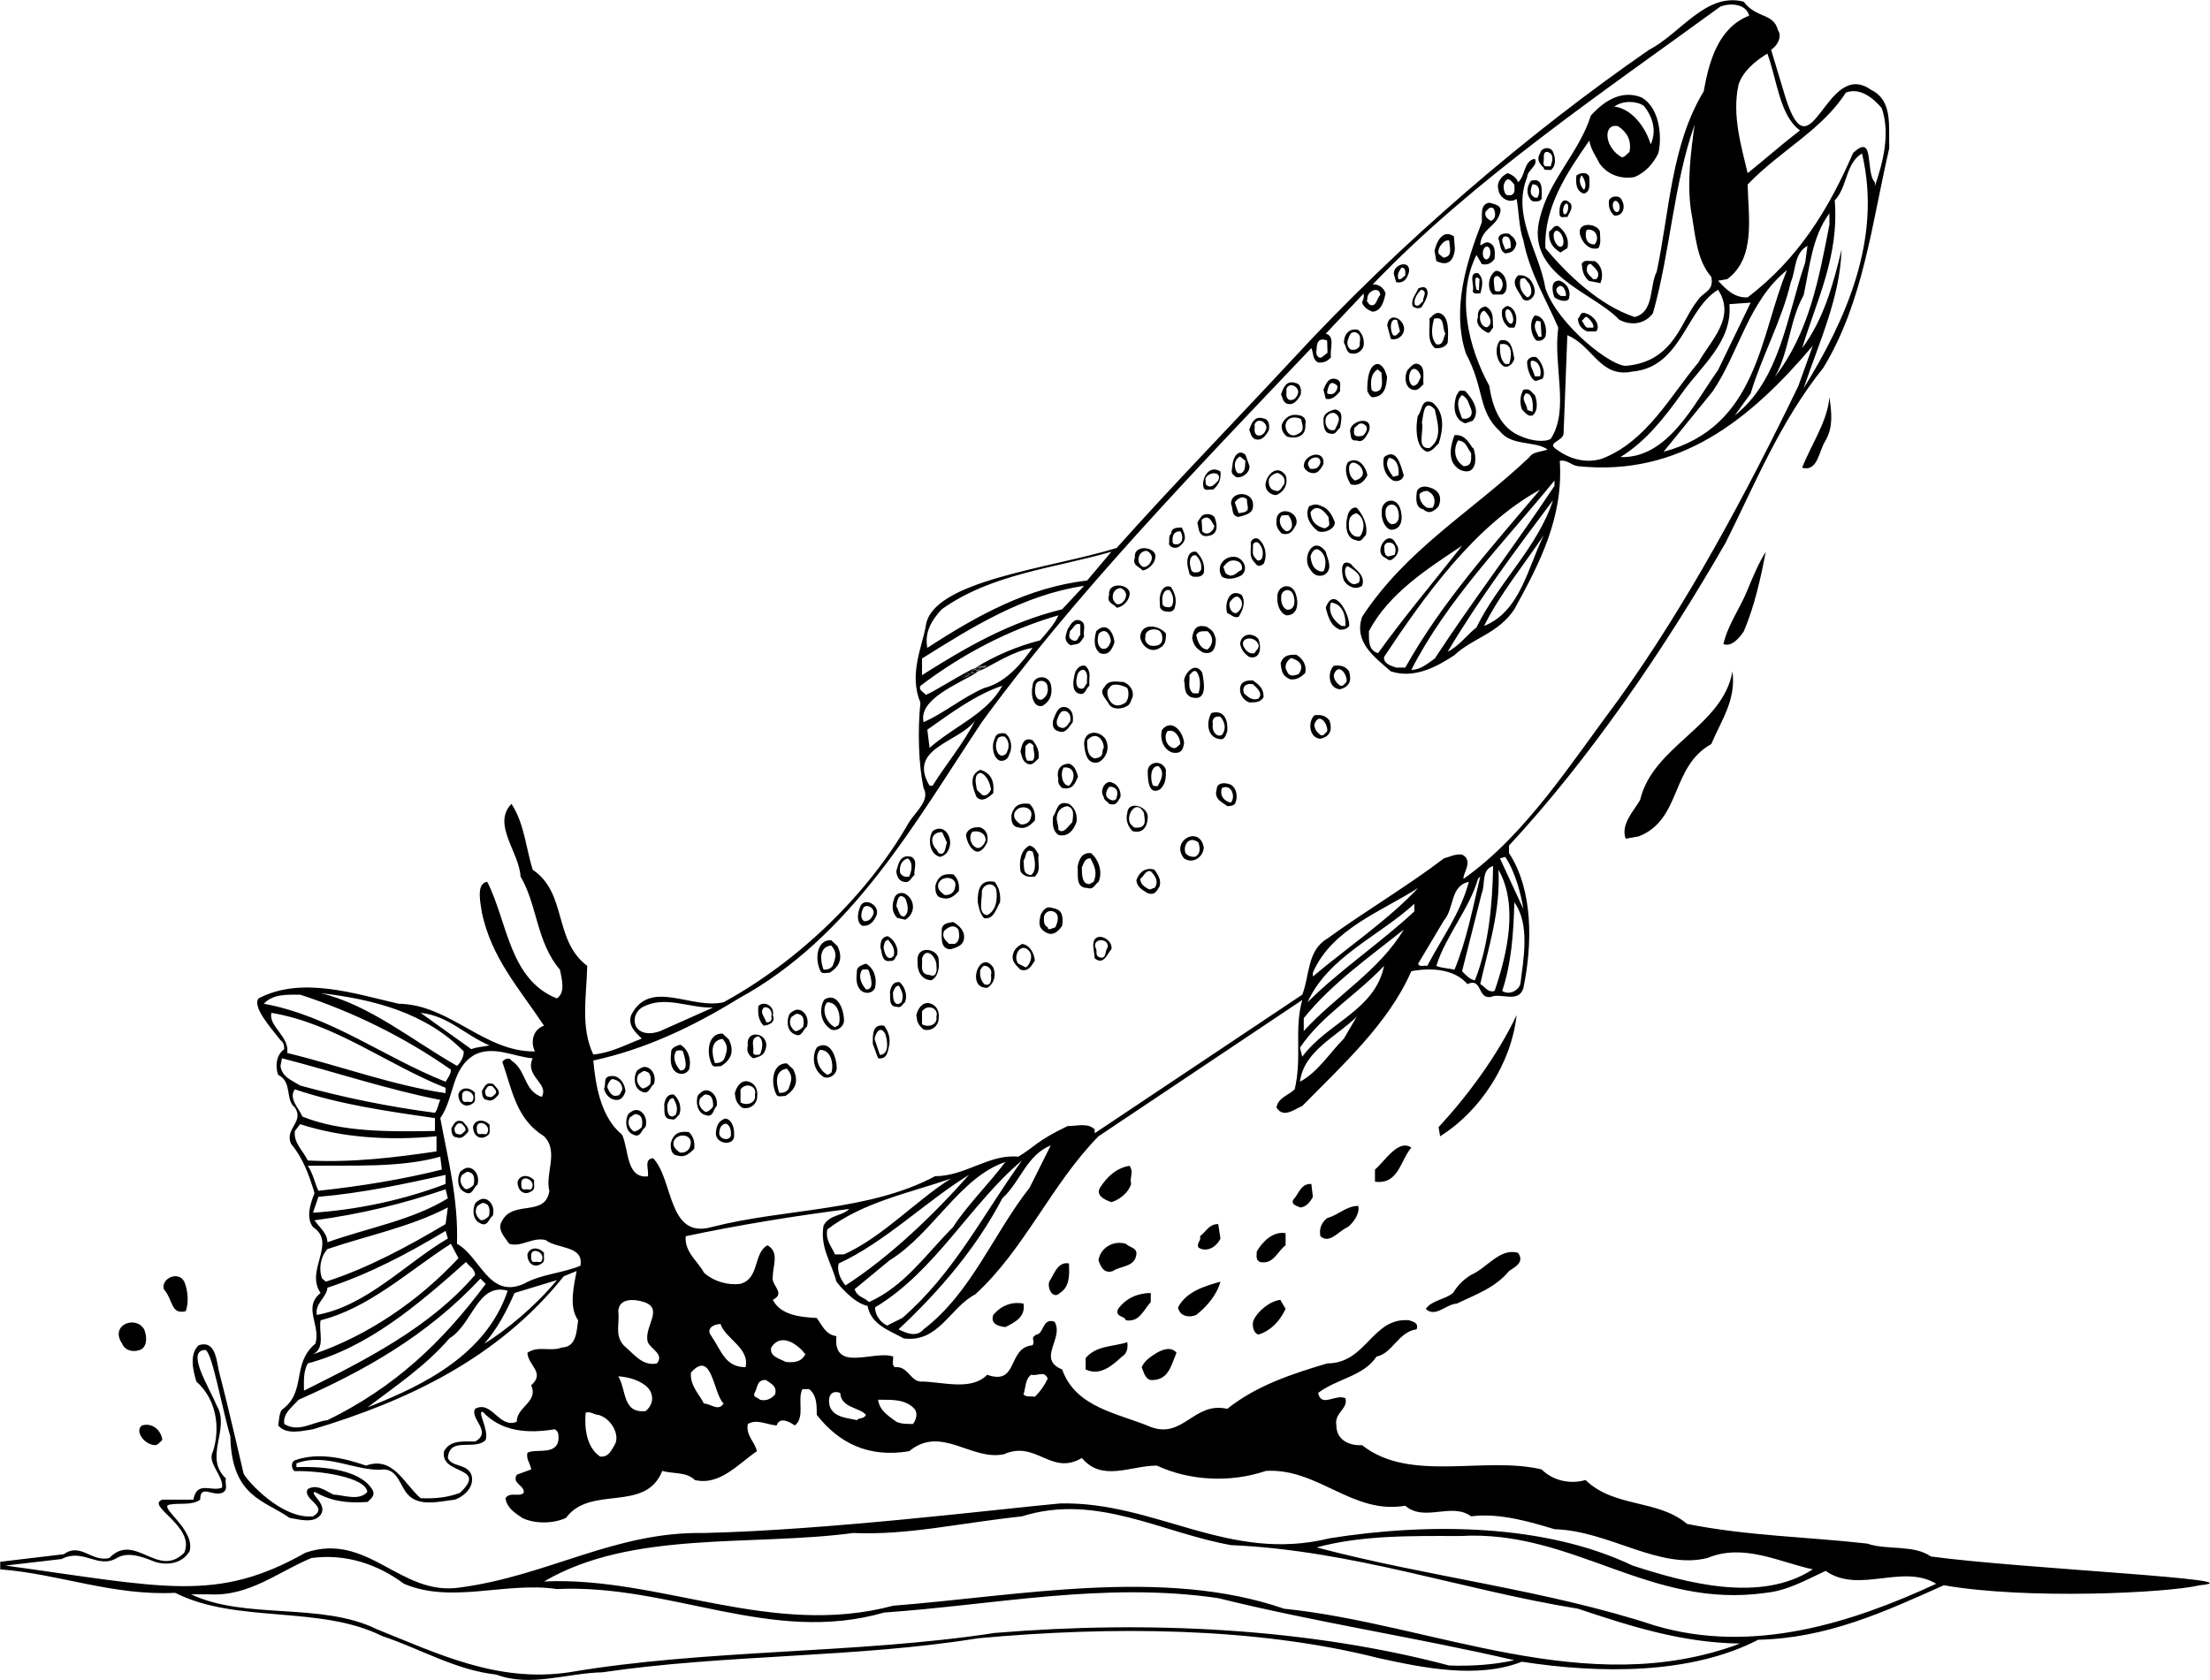 <?xml version="1.0" encoding="utf-8"?>
<!-- Generator: Adobe Illustrator 17.0.0, SVG Export Plug-In . SVG Version: 6.00 Build 0)  -->
<!DOCTYPE svg PUBLIC "-//W3C//DTD SVG 1.1//EN" "http://www.w3.org/Graphics/SVG/1.1/DTD/svg11.dtd">
<svg version="1.1" id="Layer_1" xmlns="http://www.w3.org/2000/svg" xmlns:xlink="http://www.w3.org/1999/xlink" x="0px" y="0px"
	 width="216.045px" height="164.296px" viewBox="0 0 216.045 164.296" enable-background="new 0 0 216.045 164.296"
	 xml:space="preserve">
<path d="M188.764,152.202c-1.702-1.184-4.294-0.592-6.221-1.259c-5.847-0.666-11.699-0.741-17.621-1.925
	c-2.889-2.443-7.11-1.554-9.924-4.294c-1.479,0.444-3.182,0.074-4.294-1.036c-5.627-1.333-12.883,1.333-17.548-2.371
	c-1.259,0.074-2.517-0.518-2.517-1.925c-0.223-1.259,1.184-1.628,0.887-2.664c-0.961-0.446-2.369,0.961-2.666-0.52
	c1.853-1.405,4.444-1.628,5.703-3.553c1.556-0.297,2.146-2.443,3.924-2.666c0.223-0.666-0.372-0.741-0.741-0.887
	c-3.629-0.297-4.147,4.22-7.997,4.22c-3.481,1.036-6.885,2.148-9.774,4.442c-3.258-0.741-4.296,2.961-7.478,1.777
	c-3.111-1.333-7.333-1.851-8.664-5.627c-2.519-1.036,0.221-3.035-0.74-4.665c-1.185-0.443-1.036,1.186-1.779,1.259
	c-0.664,0.371-0.072,0.52-0.369,1.038c-2.517,0.221-1.333,3.997-4.443,2.887c-1.481,1.556-4.221,0.741-6.219,0.666
	c-1.333,0.149-1.407-1.554-2.815-1.407c-0.297-0.221-0.148-0.666-0.148-1.036c-1.851-0.667-5.924,1.628-5.554-1.999
	c-1.036-0.148-1.333-0.961-1.923-1.777c-1.63-0.074-3.555-0.297-4.296-1.776c1.333-0.666-0.223-1.407,0-2.297
	c0-1.036,0.666-2.369-0.518-3.035c-1.407,0.741-0.74,3.258-2.666,3.776c-1.184,0.148-2.591-0.221-3.555-1.11
	c-0.518-1.036-1.923-1.999-1.776-3.553c5.257-1.112,10.735-1.999,15.993-2.666c-0.739,0.741-1.923,0.518-2.517,1.628
	c-0.369,2.148,0.77,3.592,1.259,5.48c0,0,1.556,2.072,3.037,2.369c0.371,1.851,2.072,2.369,3.553,3.184
	c3.406,0.444,4.518-3.035,6.962-4.294c4.812-4.37,7.477-10.81,12.07-15.475l19.917-13.327c-0.815,2.886,0,5.627-0.741,8.736
	c-0.592,0.592-1.63,0.815-1.779,1.777c0.669,1.112,1.779,0.148,2.519-0.147c3.85-3.924,8.441-8.072,10.661-13.18
	c1.927-0.369,4.222-0.221,5.48,1.259c1.481-0.666,0.961,1.482,2.294,1.259c0.964-0.444,2.74,0.667,3.186-0.887
	c0.887-4.294,0.962-9.551-1.407-13.178V82.68c7.849-8.441,15.178-19.176,21.178-29.617c2.887-5.775,5.332-11.846,9.551-17.103
	c3.924-6.442,4.739-14.14,6.442-21.471c-0.074-2.146,0.369-4.665-1.776-5.701c-4.445-3.184-5.852,8.736-8.369,0.741l-1.407-4.665
	c0.594-0.37,1.112-1.259,0.668-1.925c-0.446-1.702-2.073-1.091-3.351-2.775c-3.675-0.953-6.202,3.147-9.237,4.7
	c-11.773,8.144-24.287,18.807-34.802,30.209c-5.775,6.219-11.773,12.363-17.253,18.51c-6.442,1.997-18.075,3.173-18.659,7.626
	c-0.343,1.979-1.686,4.756-0.526,7.486c-0.279,2.777-0.186,6.017,0.305,8.358c0.664,1.185-0.743,2.295-1.407,3.33
	c-3.999,7.034-10.812,13.624-18.141,17.623c-3.186,0.739-7.184-2.371-9.033,1.259c-0.371,1.036,0.516,1.777,1.036,2.294
	c-1.556,0.592-3.037,1.407-4.74,1.556c-1.259-2.666-0.666-5.629-0.592-8.664c-3.332-2.517-1.925-7.108-5.332-9.403
	C51.407,82.9,51.259,80.531,50,78.606c-1.925,1.999,0.741,4.665,0.889,7.108c1.63,2.74,1.556,6.442,3.85,9.107
	c0.148,0.813,0.592,2.22-0.297,2.812c-4.663-1.851-4.812-7.477-6.811-11.402c-1.186,0.149-0.592,2.369-0.518,3.035
	c0.962,4.442,3.553,7.257,6.07,11.033c-1.11,0.369-1.333,1.628-0.887,2.517c-4.962,0.074-8.294-4.591-13.329-4.665
	c-4.222-0.961-9.479-2.738-13.698-0.518c-0.592,0.815,1.075,2.728,2.148,4.073c0.297,0.221,0.369,0.518,0.369,0.887
	c-0.815,0.592-0.889,1.705-0.592,2.517c1.407,0.666,0.666,2.445,1.63,3.184c0.962,1.407-1.038,2.073-0.371,3.555
	c1.184,1.407,1.779,3.109,2.294,4.812c-0.369,0.964-0.887,2.369-0.146,3.332c2.369,1.556-0.815,4.219,0.741,6.442
	c-1.779,1.407,0.045,3.155-0.51,4.96c-2.36,1.944-0.842,4.702-3.239,6.431c-0.295,0.223-0.324,1.195-0.398,1.564
	c0.815,0.964,2.369,0.52,3.406,0.372c9.107-2.74,18.066-6.885,24.51-14.957l1.259-0.518c-0.223,1.259-0.817,3.481,0.146,4.814
	c-0.146,1.036-0.146,2.592-1.554,2.664c-1.259,0.446-2.296-0.221-3.406,0.52c0.072,1.259,1.776,1.925,0.369,3.184
	c0.741,1.628-1.407,2.072-1.407,3.553c-1.702,0.741-2.443-2.148-4.073-1.259c-0.54,0.974,1.717,2.233,0.013,3.196
	c-1.184,0-2.455-0.161-3.048,0.949c-0.444,2.371,4.368,1.407,1.556,4.073c-1.186,0.443-2.445,0.592-3.85,0.518
	c-1.63-1.407-2.666-4.145-5.332-3.184c-2.148-0.741-4.665-1.333-6.959-0.518c-0.446,0.198-0.31,0.926-0.012,1.061
	c2.517-0.074,6.972,0.617,7.094,2.037c-0.813,0.889-2.22,0.322-3.33,0.247c-0.815-0.396-1.605-1.05-2.492-0.53
	c-0.594,1.023,2.146,1.702,0.518,2.664c-3.035,0.297-6.357-3.367-6.788-4.17c0,0-1.418-6.206-2.344-9.749
	c-0.307-0.986-0.254-3.384-2.049-2.812c-0.962,0.887-0.52,2.591-0.223,3.553c1.927,1.702,2.369,4.442,1.63,6.811
	c-0.64,1.149,1.028,2.352,0.887,3.555c-1.017,0.462-2.451-0.741-2.814,1.184h-3.033c-1.68,0.605,3.256,2.592,2.146,5.183
	c-2.592,2.592-4.812-2.074-7.329,0.518c-1.704,0.444-2.814-1.556-4.444-0.369l-6.219,0.739v0.741
	c5.775,0.446,10.958,2.592,17.105,2.297c5.996,3.035,14.142,1.184,20.212,4.219c3.778,1.259,7.185,3.332,11.183,3.776
	c3.33,1.259,6.885-0.149,10.366-0.223c11.994-1.776,24.88-1.405,36.727-3.33c12.958-1.186,27.1-1.112,39.096,1.925
	c4.368,0.962,9.698,2.072,14.068,0.369c7.626,1.184,16.513,1.259,23.101-2.148c6.739-0.147,12.367-2.738,18.143-5.33
	c8.016,1.415,21.807,0.767,25.026,0C221.086,154.443,197.428,153.386,188.764,152.202z M100.799,134.433
	c0.739,0.148,1.259-0.444,1.628,0.371c-0.369,0.739-0.666,1.184-1.259,1.777c-0.369-0.074-0.815,0.074-1.112-0.223
	C100.279,135.691,100.204,134.876,100.799,134.433z M89.395,137.765c0.369,0.444,0.146,1.11-0.148,1.482
	c-0.518,0-1.184,0-1.628-0.223c-0.669-0.518-1.63-1.036-1.779-2.148C87.172,136.875,88.505,136.801,89.395,137.765z M82.138,136.209
	c0.074,1.482,1.925,1.407,2.517,2.148c-0.223,0.444-0.666,0.223-0.887,0.518c-0.815-0.221-2.297-0.221-2.666-1.407
	C80.879,136.432,81.323,135.914,82.138,136.209z M75.399,131.767c1.036-1.628,2.815-0.072,3.332,0.666
	c-0.444,0.815-1.185,0.815-1.925,0.741C76.288,132.879,75.176,132.656,75.399,131.767z M73.771,136.209
	c0.295-0.518,0.221-1.333,1.11-1.259c0.518,0.372,1.112,0.592,0.889,1.407c-0.372,0.444-0.889,0.666-1.481,0.518
	C74.14,136.655,73.549,136.655,73.771,136.209z M70.439,129.472c0.443,1.407,2.889,2.369,2.443,4.219
	c-1.999,0-2.369-1.628-3.332-3.035C68.958,129.916,69.773,129.472,70.439,129.472z M67.55,134.212
	c2.073-2.297,2.148,1.997,3.186,3.035c-0.52,0.813-1.259,0-1.927,0C68.44,136.432,67.402,135.47,67.55,134.212z M81.62,122.661
	c-0.297-0.741-0.964-1.407-0.741-2.443c3.479-2.666,7.997-3.555,12.07-4.962c-3.409,2.148-6.664,5.701-10.44,7.405H81.62z
	 M82.656,125.696c-0.369-0.444-0.889-1.259-0.666-2.148c4.519-2.072,8.515-6.07,12.735-8.662
	C91.32,118.737,87.024,122.882,82.656,125.696z M83.545,126.066l3.404-2.812c4.222-2.592,6.887-8.144,11.332-9.626
	c-1.556,2.074-3.852,4.368-5.111,6.368c-2.666,2.666-4.74,5.775-8.218,7.329C84.432,126.806,83.842,126.881,83.545,126.066z
	 M85.544,127.844c5.924-3.555,9.328-10.143,14.365-14.365c-3.852,5.332-6.59,10.958-11.701,15.4l-1.479,0.741
	C86.062,129.324,85.544,128.583,85.544,127.844z M100.65,116.145c-3.555,4.517-5.703,10.292-10.366,13.845
	c-0.668,0.815-1.704,0.372-2.443,0c4.081-3.821,7.626-7.995,10.143-12.809c1.776-1.628,2.369-4.219,4.737-5.181L100.65,116.145z
	 M131.377,101.56c-1.405,1.407-2.517,3.258-4.294,4.219c0.369-3.035,3.629-4.442,5.552-6.367L131.377,101.56z M127.306,103.336
	l-0.223-0.887c2.073-3.112,5.406-5.034,8.218-7.997C134.414,98.82,129.749,100.004,127.306,103.336z M127.453,100.819V99.56
	c2.74-3.404,6.444-5.996,9.776-8.662C134.86,94.895,130.638,97.34,127.453,100.819z M138.264,89.122
	c-3.258,3.035-7.329,5.773-10.44,8.884c1.999-4.442,6.962-6.442,10.44-9.625V89.122z M128.344,95.489v-0.371
	c1.849-4.294,6.737-5.996,10.292-8.293C135.747,89.935,131.674,92.675,128.344,95.489z M138.636,94.231l2.517-4.221
	c1.036-1.185,0.592-3.404,2.443-3.776c-0.887,3.184-2.592,5.406-4.073,8.218C139.226,94.378,138.71,94.6,138.636,94.231z
	 M140.412,94.452c0.889-2.887,3.258-5.627,4.071-8.513l0.223-0.223c-0.739,3.109-1.333,6.219-2.517,9.107
	C141.596,94.675,140.93,94.675,140.412,94.452z M144.188,95.859c-0.518-0.074-0.889-0.518-1.259-0.889l1.925-7.626
	c0.372-0.887-0.074-2.294,1.11-2.664C145.89,88.602,145.521,92.452,144.188,95.859z M146.113,96.895
	c-0.666,0.223-0.961-0.444-1.407-0.667c0.815-3.627,1.999-7.18,1.779-11.179C148.482,88.53,147.297,93.416,146.113,96.895z
	 M148.63,96.228c-0.223,0.667-1.11,1.112-1.777,0.667c0.889-2.664,1.112-5.627,1.184-8.662
	C149.594,90.381,148.927,93.785,148.63,96.228z M148.927,88.899l-2.294-4.96l0.516-0.148
	C148.187,85.344,148.705,87.566,148.927,88.899z M176.324,37.96c1.482-4.442,3.553-8.81,3.702-13.55
	c-0.813,3.407-1.776,6.887-3.85,9.625c1.407-4.663,3.627-8.959,3.184-14.437c1.261-1.333,1.038-3.627,2.666-4.591
	C184.025,23.375,180.397,31.372,176.324,37.96z M144.337,61.356c-1.038,0.815-1.649,1.787-2.815,2.371
	c3.035-5.109,6.739-10.071,10.294-14.808C150.335,53.509,146.41,57.062,144.337,61.356z M150.925,52.325
	c-1.554,3.109-2.294,7.477-5.847,8.885C146.633,58.098,148.927,55.286,150.925,52.325z M140.263,64.393
	c-0.74,0.518-1.407,1.11-2.296,1.11c3.481-6.813,9.033-12.44,13.995-18.51v0.518C148.187,53.212,143.893,58.839,140.263,64.393z
	 M150.557,47.883c-4.741,5.627-9.627,11.031-13.18,17.398h-0.889c-0.444-0.149-1.259-0.369-1.186-1.036
	C139.226,58.321,144.188,51.361,150.557,47.883z M134.711,63.873c-0.963-0.295-0.889-1.259-0.889-2.146
	c1.925-3.701,5.775-6.146,9.108-8.367C139.969,57.137,137.377,60.172,134.711,63.873z M152.852,42.403l0.369-9.625
	c2.519,1.038,3.184,4.221,6.37,3.555c4.812-0.446,5.22-6.122,8.365-7.997c1.779,2.74-0.739,4.962-1.923,7.108
	c-2.74,3.258-5.034,7.7-9.404,9.403c-1.63,0.52-3.258,0-4.443-0.887C151.11,43.292,152.778,43.168,152.852,42.403z M164.402,38.478
	c1.925-2.738,4.96-5.034,4.665-8.736l2.074-0.149l-3.186,6.59c-2.369,3.332-4.886,8.662-9.549,8.515
	C160.924,43.143,162.698,40.849,164.402,38.478z M167.439,38.257c2.592-3.85,3.479-8.81,7.255-11.848
	c-2.666,6.442-2.852,15.308-12.068,17.769L167.439,38.257z M171.141,38.478c1.11-3.701,3.035-7.106,3.924-10.882
	c0.518-1.186,0.297-2.814,1.63-3.555l-0.223,1.63c-1.779,5.181-2.443,11.474-6.887,14.955L171.141,38.478z M176.324,28.855
	c0.592-2.74,0.813-5.703,2.517-7.997v1.11c-1.036,5.331-1.999,10.589-5.332,14.883C174.917,34.407,174.917,31.372,176.324,28.855z
	 M180.451,9.049c1.407-0.518,2.687,0.555,3.5,1.517c0.889,2.517,0.074,5.48-0.666,7.626v-0.369
	c-0.964-0.964,0.037-4.933-2.138-2.852c-2.371,5.48-5.342,10.329-10.302,14.105c-1.259,0.074-2.072-0.741-2.889-1.628l0.891-0.148
	c2.812-2.073,2.071-6.07,1.997-9.254C174.03,14.713,178.082,12.751,180.451,9.049z M172.771,5.236
	c0.962,2.592,1.201,6.081,3.192,7.515c-1.925,1.481-3.266,2.703-5.119,4.182c-0.592-2.592-1.556-5.627-0.887-8.662
	C170.4,6.938,171.585,5.977,172.771,5.236z M133.673,29.224c-0.074-0.741,1.186-1.333,1.259-0.37
	c-0.369,0.295-0.369,1.331-1.11,0.887C133.822,29.594,133.527,29.548,133.673,29.224z M128.711,34.184
	c0-0.472,0.074-1.259,1.028-0.887l0.037,1.203l-0.6,0.462C128.944,35.055,128.565,34.776,128.711,34.184z M92.06,59.579
	c4.888-3.479,10.958-3.998,16.587-5.626l-2.371,2.814c-5.775,0.664-10.736,3.404-15.623,6.588
	C90.358,61.802,91.097,60.615,92.06,59.579z M90.135,64.393c4.96-3.112,9.92-6.221,15.846-7.108l-2.148,2.294
	c-5.111,1.259-9.256,3.627-13.698,6.442V64.393z M89.987,67.057c3.999-3.035,8.59-5.478,13.477-6.885
	c-0.39,0.889-1.085,1.63-1.779,2.443c-2.255,0.578-4.371,1.483-6.355,2.693c0.249-0.116,0.477-0.21,0.682-0.28
	c-0.001,0.004-0.006,0.005-0.005,0.009c0.001,0.002,0.004,0.001,0.005,0.003c-0.109,0.047-0.217,0.096-0.327,0.141
	c-0.163,0.068-0.317,0.146-0.472,0.226c-0.019,0.006-0.038,0.009-0.057,0.015c0.059-0.036,0.115-0.079,0.174-0.115
	c-0.118,0.055-0.24,0.114-0.364,0.177c-0.035,0.012-0.07,0.025-0.106,0.035c-0.012,0.004-0.019,0.014-0.016,0.027
	c-1.597,0.818-3.64,2.15-4.34,2.399C90.284,67.649,89.764,67.503,89.987,67.057z M96.317,65.208
	c-0.241,0.119-0.472,0.246-0.704,0.372c-0.003-0.008-0.007-0.018-0.01-0.019c-0.008-0.004-0.016-0.004-0.016-0.004
	c-0.104,0.033-0.159,0.05-0.205,0.068c0.074-0.061,0.086-0.072,0.093-0.083c0-0.002-0.001-0.001-0.001-0.003
	c0.036-0.004,0.07-0.01,0.106-0.014c0.01-0.002,0.023-0.014,0.019-0.027c-0.002-0.01-0.013-0.023-0.025-0.019
	c-0.01-0.001-0.019,0.003-0.029,0.004c0.014-0.008,0.028-0.017,0.042-0.025c0.001,0.002-0.002,0.004-0.001,0.007
	c0.004,0.008,0.021,0.01,0.029,0.004l0.002-0.001v0.001l0.004-0.003l0.084-0.034c0.043-0.025,0.086-0.05,0.128-0.076
	c0.023-0.009,0.047-0.011,0.071-0.017c-0.058,0.037-0.116,0.073-0.181,0.093l-0.107,0.047c-0.01,0.004-0.019,0.019-0.01,0.031
	c0.004,0.008,0.013,0.014,0.025,0.014l0.05-0.013c0.14-0.06,0.293-0.103,0.419-0.196l0.07-0.064c0.009-0.007,0.007-0.019,0.002-0.03
	c0.094-0.065,0.185-0.13,0.297-0.16l0.016-0.01c-0.053,0.05-0.102,0.101-0.164,0.151C96.321,65.206,96.319,65.207,96.317,65.208z
	 M96.253,64.984c-0.004,0.002-0.009,0.003-0.013,0.006C96.244,64.987,96.248,64.986,96.253,64.984z M96.118,65.084
	c0.003-0.001,0.006-0.004,0.009-0.005c0.015-0.007,0.027-0.02,0.042-0.028l-0.061,0.05c-0.008,0.002-0.015,0.006-0.023,0.008
	l-0.039,0.014C96.072,65.112,96.094,65.096,96.118,65.084z M96.554,64.931l-0.03,0.005l0.004-0.002
	c0.008-0.005,0.008-0.015,0.006-0.025c0.011-0.001,0.023-0.002,0.033-0.002L96.554,64.931z M96.6,64.942l0.014-0.027
	c0.002-0.004-0.003-0.007-0.004-0.012c0.01,0,0.023-0.003,0.033-0.002C96.631,64.915,96.613,64.929,96.6,64.942z M95.826,65.245
	c0.036-0.028,0.079-0.043,0.118-0.065c0,0.002-0.004,0.003-0.003,0.005c0.004,0.01,0.014,0.016,0.023,0.014l0.006-0.001v0.001
	l0.006-0.002l0.048-0.008c0.067-0.002,0.119-0.035,0.173-0.066l0.058-0.017c0.022-0.014,0.046-0.026,0.069-0.039
	c0.01-0.004,0.019-0.008,0.029-0.011c-0.076,0.04-0.149,0.087-0.222,0.139c-0.01,0.006-0.012,0.021-0.004,0.033l-0.005,0.004
	l-0.026,0.019c-0.011,0.001-0.022,0.005-0.033,0.005l-0.136,0.008c-0.01,0.004-0.021,0.006-0.032,0.01
	c0-0.001,0.001-0.001,0.001-0.002c-0.004-0.008-0.012-0.014-0.025-0.014l-0.225,0.045c0.006-0.007,0.01-0.016,0.007-0.025
	c-0.004-0.009-0.014-0.007-0.023-0.006c0.086-0.039,0.17-0.088,0.256-0.124c-0.027,0.017-0.056,0.031-0.081,0.052
	c-0.012,0.006-0.016,0.021-0.008,0.031C95.803,65.245,95.818,65.252,95.826,65.245z M94.106,66.27c-0.009,0-0.017,0.002-0.026,0.002
	c0.016-0.008,0.031-0.018,0.046-0.026c0.005,0.002,0.007,0.007,0.012,0.006l0.227-0.078c0.199-0.07,0.393-0.155,0.589-0.237
	c-0.133,0.062-0.262,0.133-0.392,0.201C94.412,66.192,94.258,66.227,94.106,66.27z M95.269,65.765l-0.012,0.004
	c-0.109,0.036-0.214,0.083-0.32,0.127c0.001,0,0.001-0.001,0.002-0.001c0.01-0.004,0.017-0.016,0.012-0.031
	c-0.003-0.01-0.015-0.012-0.026-0.012c0.054-0.017,0.105-0.042,0.157-0.063C95.168,65.784,95.194,65.78,95.269,65.765z
	 M95.132,65.68c0.022-0.014,0.037-0.024,0.055-0.035c0,0.002-0.002,0.002-0.001,0.004C95.158,65.665,95.141,65.675,95.132,65.68z
	 M95.597,65.427L95.597,65.427L95.597,65.427z M94.984,65.755c-0.004,0.006-0.001,0.011,0,0.017
	c-0.034,0.017-0.071,0.032-0.105,0.049c-0.008,0.003-0.019,0.006-0.019,0.006c-0.046,0.026-0.067,0.037-0.082,0.046l-0.021,0.012
	l0,0c-0.003,0.002-0.008,0.005-0.01,0.006c-0.002,0.013,0.002,0.023,0.01,0.034c-0.116,0.056-0.233,0.111-0.351,0.162
	c-0.002,0-0.002-0.002-0.003-0.002l-0.016,0.006l-0.044,0.011c-0.012,0.003-0.024,0.009-0.037,0.012l0.094-0.05
	c0.039-0.019,0.081-0.033,0.122-0.05l0.144-0.058c0.012-0.006,0.016-0.019,0.014-0.029c-0.006-0.012-0.018-0.019-0.029-0.014
	l-0.002,0.001v-0.001l-0.009,0.003l-0.048,0.016c0.004-0.002,0.008-0.005,0.011-0.007c0.096-0.037,0.191-0.075,0.287-0.114
	l0.068-0.049c0.01-0.008,0.012-0.023,0.004-0.033c0-0.001-0.001,0-0.002-0.001c0.042-0.022,0.085-0.041,0.127-0.061
	c0.001,0.007,0.001,0.015,0.007,0.022c0.015,0.002,0.022-0.003,0.023-0.004l-0.007,0.004C94.997,65.749,94.997,65.749,94.984,65.755
	z M94.105,66.116c0.005,0.002,0.007,0.007,0.012,0.007l0.093-0.037c-0.06,0.026-0.118,0.055-0.179,0.079
	C94.056,66.147,94.081,66.132,94.105,66.116z M95.755,65.32c0-0.001-0.002,0-0.002-0.001c-0.001-0.001,0.001-0.002,0.001-0.003
	c-0.001-0.002-0.004-0.001-0.005-0.002c0.002-0.001,0.005-0.001,0.007-0.002h0.015C95.766,65.314,95.761,65.316,95.755,65.32z
	 M94.77,65.74c-0.173,0.079-0.338,0.174-0.503,0.269c0.076-0.052,0.153-0.1,0.229-0.151c0.095-0.044,0.192-0.086,0.289-0.128
	C94.78,65.734,94.775,65.737,94.77,65.74z M94.765,65.686c-0.008,0.004-0.017,0.008-0.025,0.011c0,0,0,0,0.001,0
	C94.749,65.693,94.757,65.69,94.765,65.686z M93.837,66.31c0.009-0.002,0.018-0.006,0.027-0.009
	c-0.011,0.006-0.022,0.012-0.032,0.019l-0.081,0.029c0.011-0.008,0.024-0.015,0.035-0.023L93.837,66.31z M95.463,65.644
	c-0.018,0.007-0.037,0.008-0.054,0.015c0.025-0.011,0.052-0.02,0.077-0.031L95.463,65.644z M95.212,65.712
	c-0.014,0.004-0.028,0.008-0.042,0.012c0.032-0.014,0.062-0.027,0.088-0.038C95.244,65.694,95.23,65.702,95.212,65.712z
	 M95.347,65.6L95.347,65.6L95.347,65.6L95.347,65.6z M95.569,65.321c-0.021,0.005-0.042,0.009-0.063,0.014
	c0.033-0.016,0.066-0.033,0.099-0.048C95.593,65.299,95.581,65.31,95.569,65.321z M95.504,65.336c0.019-0.003,0.04-0.007,0.06-0.011
	c-0.002,0.002-0.003,0.003-0.005,0.005l-0.058,0.007C95.502,65.337,95.503,65.337,95.504,65.336z M95.505,65.383L95.505,65.383
	c0.029-0.006,0.056-0.016,0.085-0.024h0.006c-0.064,0.025-0.127,0.052-0.186,0.087c-0.061,0.023-0.121,0.052-0.18,0.08
	c-0.001-0.005,0.005-0.008,0.002-0.012c-0.004-0.01-0.019-0.014-0.031-0.008l-0.142,0.087c-0.021,0.011-0.041,0.026-0.061,0.039
	c0.002-0.007,0.008-0.014,0.001-0.02c-0.006-0.006-0.014-0.012-0.027-0.006l-0.184,0.071c0.138-0.059,0.281-0.107,0.413-0.191
	c0.022-0.013,0.045-0.02,0.067-0.033C95.347,65.428,95.424,65.401,95.505,65.383z M93.731,66.363
	c-0.006,0.005-0.01,0.011-0.008,0.018c-0.012,0.003-0.023,0.008-0.035,0.01C93.702,66.381,93.717,66.373,93.731,66.363z
	 M95.631,65.684c-0.187,0.09-0.376,0.169-0.565,0.249c0.078-0.044,0.158-0.086,0.236-0.13l0.103-0.033
	c0.013-0.004,0.021-0.019,0.019-0.029c-0.001-0.002-0.003-0.001-0.005-0.003c0.215-0.119,0.436-0.234,0.657-0.348
	C95.94,65.487,95.792,65.585,95.631,65.684c1.706-0.822,3.374-2.005,5.314-2.328c-0.815,1.11-2.406,3.351-4.74,3.924
	c-2.072,0.889-3.999,2.517-5.922,3.332C89.793,68.35,93.583,66.94,95.631,65.684z M97.984,67.057
	c-1.482,2.74-4.665,3.924-7.11,6.072l-0.221-1.776C92.875,69.797,95.318,67.946,97.984,67.057z M95.318,70.464
	c-1.11,2.22-2.814,4.22-4.147,6.367h-0.297C88.654,73.129,93.763,72.611,95.318,70.464z M62.219,100.45
	c-0.369-0.666-0.149-1.482,0.52-1.925c2.22-1.259,4.589,0.074,6.959,0l-4.814,2.146C64.22,101.042,62.813,101.337,62.219,100.45z
	 M72.215,97.635c11.107-6.07,17.253-17.252,23.769-27.023c8.885-12.217,20.658-24.434,32.21-36.576
	c0.221,0.446,0.074,1.112,0.664,1.407c0.52,0.074,0.964-0.148,1.259-0.518c-0.147-0.741,0.446-2.074-0.516-2.294l3.702-3.925
	c0.074,0.444-0.074,0.592-0.149,0.887c0.149,0.446,0.592,0.741,1.036,0.889c0.889-0.074,1.11-1.11,1.259-1.777
	c-0.12-0.499-0.664-0.963-1.259-0.889c9.776-10.218,22.511-18.805,33.987-27.172c0.964-0.369,2.517-0.297,2.814,0.889
	c-3.037,1.184-3.924,4.514-4.442,7.403c-3.184,5.257-3.332,11.697-4.591,17.621c-0.741,1.482-0.223,3.925-2.148,4.443
	c-3.406-1.11-6.59-4.145-8.738-6.737c-0.148-3.999,2.076-7.331,4.296-10.515c0.149,0.889,0.666,1.556,1.036,2.296
	c1.37,1.777,3.396,1.257,3.406,1.259c1.038-0.446,1.776-1.259,2.296-2.296c0.343-1.285,0.295-4.368-1.63-5.478
	c-1.999-0.815-3.776,0.443-4.96,1.776c-1.11,3.555-4.073,6.293-4.96,9.922c-1.556,5.627,5.228,7.347,7.727,10.032
	c1.112,0.6,2.49,0.481,3.304-0.629c1.704-5.998,2.001-12.586,4.073-18.436c-0.369,2.666-0.739,5.552-0.369,8.293
	c0.444,2.369,0.518,4.886,1.999,6.588c0.295,1.407-0.79,1.457-1.308,2.272c-1.682,2.045-2.274,5.932-6.912,6.417
	c-1.42,0.245-6.813-4.023-7.997-7.577c-0.59-3.629-3.33-7.034-1.776-10.884c0-0.666,1.112-1.112,0.741-1.778
	c-1.11,0.223-0.887,1.63-1.63,2.296c-0.146-0.444-0.59-0.741-1.036-0.889c-0.592,0.297-1.11,0.889-0.887,1.63
	c0.074,0.741,1.036,1.407,1.776,0.887c0.221,1.184,0.221,2.814,0.666,4.073c0.592,3.109,2.295,5.924,3.405,8.513
	c-0.516,3.778,1.124,8.047-0.739,10.884c-0.669,0.372-1.999,0.149-2.814-0.221c-2.073-0.741-2.897-2.878-3.184-4.96
	c-2.074-3.797-3.258-8.813-1.259-12.809l0.518,0.887c0.518,0.149,0.962-0.074,1.259-0.518c0-0.592,0.149-1.259-0.518-1.553
	c-0.444-0.223-0.889,0.443-0.889,0.146c0.148-1.554,1.556-1.702,1.927-3.035c0.295-0.815-0.594-0.887-1.038-1.036
	c-0.964,0.148-0.667,1.259-0.741,1.925c-1.482,3.85-2.963,8.439-1.556,12.809c1.89,3.553,1.11,5.552,3.334,7.624
	c1.184,1.482,3.404,0.889,4.663,1.779c-0.592,0.221-1.481,0.221-1.776,0.741c-5.701,5.404-11.996,8.957-16.364,15.621
	c-0.815,2.443,1.11,3.85,2.814,5.332c2.294,0.739,4.453-0.427,6.211-1.583c1.758-1.667,4.304-2.121,5.858-4.49
	c2.445-4.442,4.814-8.959,4.443-14.511c0.741-0.149,1.11,0.443,1.779,0.518c9.92,1.038,16.808-4.517,22.952-11.771l-1.407,3.924
	c-5.109,10.587-10.956,21.471-17.621,30.725c-4.593,6.145-9.033,13.178-15.108,17.474c-0.146-0.446,1.038-1.779-0.146-2.371
	c-0.741-0.074-1.184,0.223-1.777,0.371c-3.481,2.666-7.626,5.109-11.404,7.847c-1.999,1.186-1.702,3.629-2.443,5.48l-20.289,13.548
	v-0.369c-0.666-0.667-1.684-0.332-2.647-0.332c-3.083,1.479-3.202,2.034-4.83,2.998c-2.814-0.297-5.167,1.906-8.127,1.906
	c-6.516,3.479-14.68,3.128-21.863,4.979c-4.294,1.184-3.702-4.665-5.701-6.737c-0.961,0.072-0.371,1.184-0.518,1.776
	c-2.148,0.221-1.851-2.666-2.519-4.073c-2.146-1.777-2.591-4.96-2.812-7.255C63.108,102.595,67.773,100.375,72.215,97.635z
	 M158.184,12.344c0.887,0.592,1.333,1.405,1.11,2.517c-0.223,0.146-0.446,0.518-0.741,0.518c-0.741-0.371-1.479-1.333-1.407-2.296
	C157.22,12.491,157.589,12.196,158.184,12.344z M157.812,10.419c0.815-0.594,2.129-0.576,2.88-0.074
	c0.916,1.118,1.267,2.517,0.672,3.776C160.924,12.565,159.591,10.64,157.812,10.419z M147.743,19.081
	c-0.223,0-0.446,0.074-0.594-0.148c-0.202-0.444-0.295-1.046,0.223-1.407c0.297,0,0.446,0.297,0.666,0.52
	C148.038,18.414,148.187,18.858,147.743,19.081z M144.958,24.711c0.021-0.335,0.197-0.607,0.394-0.607c0.005,0,0.01,0,0.015,0
	c0.066,0.004,0.129,0.039,0.183,0.1c0.105,0.122,0.161,0.334,0.146,0.555c-0.02,0.34-0.192,0.607-0.394,0.607
	c-0.005,0-0.01,0-0.015,0C145.082,25.353,144.935,25.059,144.958,24.711z M145.226,20.709c0.221-0.221,0.369-0.518,0.739-0.369
	c0.223,0.295,0.371,1.036-0.223,1.259C145.372,21.375,145.094,21.125,145.226,20.709z M60.96,131.546
	c-0.887-1.038-0.369-1.999-0.518-3.332c0.074-1.333,1.628-1.184,2.519-0.889c1.997,0.666-0.074,2.445,0.369,3.924
	c0.295,0.667,1.628,1.185,0.889,2.074C62.813,133.617,61.998,132.433,60.96,131.546z M63.108,137.988
	c-2.297,0.221-1.851-2.074-2.666-3.406c1.112,0.074,2.222,0.444,2.889,1.11C63.923,136.358,63.923,137.321,63.108,137.988z
	 M57.258,138.134c0.518-0.146,0.815,0.223,1.259,0.223c1.259,0.369,2.148,1.999,1.556,2.961c-0.371,0.592-0.594,1.186-1.407,1.112
	C57.333,141.541,57.11,139.616,57.258,138.134z M47.854,102.226c-0.664,0.148-1.259,0.148-1.776,0.369l-4.96-3.553
	C43.855,99.337,45.411,101.19,47.854,102.226z M45.337,102.818c0,0.518-0.295,1.11-0.664,1.407
	c-4.296-2.443-8.592-5.998-13.329-7.108C36.526,97.71,41.635,99.043,45.337,102.818z M29.344,97.266
	c5.255,1.702,10.292,4.219,14.734,7.329c0,0.446-0.297,0.815-0.518,1.184c-5.998-2.368-11.255-6.442-17.771-7.626
	C26.678,97.192,28.011,97.266,29.344,97.266z M26.53,99.043c6.221,1.036,11.255,5.034,17.03,7.329v0.52
	c-5.109-0.741-10.292-2.666-15.477-3.924C28.306,101.337,26.234,100.375,26.53,99.043z M27.419,104.226l0.148-0.741
	c5.183,1.333,10.218,3.035,15.475,4.073c-0.223,0.444-0.223,0.887-0.52,1.259c-4.514-0.594-8.885-1.481-13.178-2.666
	C28.529,105.633,27.567,105.336,27.419,104.226z M28.826,106.52c4.368,1.482,9.033,2.148,13.696,2.814v1.259
	c-4.294,0.074-9.108,0.149-12.958-1.407C29.27,108.445,28.158,107.409,28.826,106.52z M28.826,110.593l0.518-0.667
	c4.071,1.333,8.738,1.628,13.327,1.185v1.482c-4.073,0.592-8.218,1.11-12.586,0.887C29.639,112.518,28.678,111.777,28.826,110.593z
	 M30.085,113.997c4.442-0.072,8.959,0.223,12.957-0.887l0.149,1.259c-3.85,0.961-7.923,1.628-12.07,2.073
	C30.749,115.628,30.603,114.738,30.085,113.997z M31.12,117.035c4.296-0.371,8.441-1.259,12.44-2.148v0.889
	c-4.073,1.554-8.589,2.517-12.958,2.812C30.749,118.07,30.972,117.552,31.12,117.035z M30.749,119.329
	c4.444-0.592,8.738-1.628,12.811-3.035l0.221,0.887c-3.479,2.148-7.849,2.889-11.773,4.296
	C32.008,120.588,31.195,119.996,30.749,119.329z M32.008,122.144c3.925-1.333,8.072-2.148,11.773-4.073l-0.221,1.628
	c-3.629,2.148-7.554,4.296-11.699,5.629l-0.369-0.297C31.12,124.068,31.343,122.882,32.008,122.144z M32.008,125.919
	c4.073-1.333,7.849-3.332,11.553-5.554l0.221,0.741c-4.145,2.443-7.921,6.59-12.809,7.477
	C30.749,127.473,31.936,126.881,32.008,125.919z M31.343,129.103c4.737-1.186,8.587-4.814,12.735-7.479l0.741,1.407
	c-3.924,4.221-8.959,7.626-14.216,9.402C31.861,131.767,31.12,130.213,31.343,129.103z M30.085,133.322
	c5.847-1.556,10.663-5.627,15.475-9.92c0.371,0.518,0.813,0.592,0.887,1.259c-4.44,5.181-10.81,8.365-16.733,11.327
	C29.713,135.099,29.639,134.137,30.085,133.322z M27.788,139.246c-0.147-1.038,0.741-1.63,1.407-2.371
	c6.367-2.812,12.514-6.219,17.771-11.845l0.518,0.518c-4.294,5.775-8.961,10.143-15.477,13.327
	C30.603,139.023,29.195,140.133,27.788,139.246z M35.932,137.616c2.74-2.074,5.703-4.071,7.997-6.737
	c2.297-1.407,2.74-5.48,5.703-4.665C47.559,132.359,41.635,135.396,35.932,137.616z M47.336,131.397
	c1.261-1.407,2.222-3.258,2.961-4.96l4.147-1.259C52.298,127.77,49.41,130.139,47.336,131.397z M51.188,125.548
	c-3.409,1.482-4.222-2.666-6.516-3.924c0.146-4.368-0.891-8.292-1.63-12.289c1.407-1.999,1.036-4.888,3.404-6.219
	c1.853-0.889,3.778,0.221,5.629,0.369c-0.815,1.776,1.63,2.443,0.887,3.776c-1.774-0.592-1.479-2.591-2.961-3.553
	c-0.221-0.371-0.741-0.148-0.889,0.146c0.964,2.74,1.333,5.555,4.073,7.257c1.481,1.482,0.074,3.701,0.52,5.331
	c-0.371,2.589-3.481,0.887-4.593,2.887c-0.59,0.889,0.223,1.628,0.669,2.294c1.185,0.371,2.22-0.667,3.553-0.369
	c1.11,0.889,3.776,0.518,3.406,2.517C54.964,124.512,52.888,124.586,51.188,125.548z M0.54,153.091l5.488-0.64
	c2.101-1.1,3.545,1.009,5.396-0.101c1.11-0.666,2.61-0.082,3.702,0.369c1.184,0.371,2.666,0.223,3.409-1.036
	c0.59-2.148-3.173-4.368-1.94-4.554c0.927-0.186,2.16,0.112,2.975-0.481c0-1.556,1.185-0.297,2.146-0.666
	c0.669-0.297,0.223-0.962,0.372-1.407c-2.222-2.072,0.444-4.812-0.889-7.108c-0.741-1.776-3.01-5.33-1.209-5.453
	c0.666-0.307,1.665,5.552,2.529,8.453c0.124,5.922,3.332,6.231,5.788,7.958c0.889,0.148,2.369,0.592,3.037-0.295
	c0.739-1.038-1.172-2.111-0.557-2.234c1.556,0.889,3.074,1.122,5.146,0.976c0.297-0.297,0.743-0.592,0.52-1.112
	c-1.098-2.022-4.739-2.393-7.477-2.294v-0.369c2.961-1.112,5.946,0.887,8.587,0.592c1.333,0.072,1.556,1.628,2.294,2.443
	c1.112,1.259,3.186,0.666,4.593,0.518c0.887-0.297,1.997-1.259,1.628-2.443c-0.443-1.11-1.9-0.716-2.296-1.63
	c0.148-2.171,2.666-0.667,3.704-1.777c0.295-1.11-0.902-2.862-0.283-2.74c1.777,1.925,4.356,2.148,7.019,1.704
	c0.446,0.221,0.372,0.666,0.372,1.036c-0.223,1.556-2.22,0.815-3.035,1.259c-0.149,0.667,0.295,1.038,0.369,1.63l-1.407,0.518
	c-0.518,0.887,0.815,1.036,0.669,1.777c-0.446,0.443-1.333-0.148-1.779,0.518c0.148,0.963,0.887,1.407,1.63,1.925
	c1.185,0.592,3.035,0.592,4.294,0c2.371-3.258,7.775-0.444,9.403-4.591c1.038,0.297,2.371,0.074,3.186,0.889
	c2.443,0.592,4.294-1.628,6.07-2.815c-0.221-0.961-1.11-1.554-0.887-2.664c0.887-0.52,1.851,0.074,2.814,0.146
	c0.295-0.887,1.259-0.369,1.777,0c1.036-0.813,0.221-2.517,0.741-3.553h0.664c0.743,0.592,0.743,1.556,0.743,2.517
	c2.146,2.74,5.034,4.22,9.033,3.553c3.109-2.589,6.07,0.964,9.256,0.297c3.182-1.407,4.589,2.148,7.626,0.369
	c1.999,2.371,4.737,0.741,7.329,0.741c3.186,1.481,7.185,1.704,10.663,0.518c5.109-0.295,8.443,4.296,13.626,3.406
	c1.849,1.628,4.514-0.369,6.442,1.036c2.814-0.369,5.922,0.592,8.144,1.259c5.332,0.149,10.22,3.999,14.957,2.814
	c3.555-1.481,7.11,0.444,10.292,1.11c-5.109,3.332-12.363,1.333-17.621-0.369c-8.518-4.073-19.845-4.221-29.619-2.666
	c-9.848,2.443-17.03-3.627-26.361-3.406c-6.184,0.574-22.75,2.61-34.802,2.889c-8.736-0.149-15.161,4.164-23.842,5.33
	c-5.849,0.889-8.961-5.478-15.105-3.405C21.163,156.755,16.04,155.212,0.54,153.091z M141.671,162.863
	c-13.698-3.627-29.322-4.442-44.427-3.184c-13.55,2.074-28.138,1.556-41.615,3.85c-7.032,1.038-12.883-1.851-18.805-4.219
	c-5.406-2.666-12.811-0.889-18.143-3.406h1.776c3.925,0.223,6.739-2.22,9.997-3.553c3.332-0.443,6.442,0.592,9.033,2.517
	c4.665,1.999,9.922-0.223,14.957,0.518c11.181-0.518,20.955,5.48,31.99,2.297c10.735-0.741,21.545-3.037,32.654-1.407
	c9.551,2.369,19.399,3.85,28.95,6.07C146.039,162.791,143.893,162.937,141.671,162.863z M125.529,157.31
	c-11.773-4.071-25.917-1.259-38.208-0.295c-11.922,3.184-22.806-2.888-34.135-2.371c8.589-5.034,20.216-3.404,30.211-4.737
	c5.406,0.221,10.052-0.926,16.513-1.63c7.257-2.294,13.698,1.63,20.437,2.814c11.92,0.518,22.509,4.368,33.913,6.219
	c5.109,1.702,10.143,3.332,15.846,3.407C155.072,166.344,140.043,158.792,125.529,157.31z M161.736,158.941
	c-10.589-3.481-22.139-4.74-33.025-7.626c4.37-1.186,9.165-1.131,13.997-1.112c11.088-0.666,18.51,7.183,29.914,5.555
	c2.146-0.223,3.924-1.259,5.847-2.148c3.26,2.294,7.48-0.741,10.812,1.259C181.136,158.643,171.364,161.827,161.736,158.941z
	 M150.925,16.415c-0.072,0.297,0.446,0.148,0.669,0.223c0.592-0.445,0.444-1.333,0.223-1.776c-0.223-0.594-1.186-0.446-1.259,0.146
	C150.186,15.526,150.483,16.046,150.925,16.415z M151.296,14.861c0.666,0.221,0.462,0.85,0.297,1.405h-0.52
	c-0.295-0.146-0.148-0.518-0.148-0.74C150.925,15.305,150.853,14.787,151.296,14.861z M155.369,17.304
	c-0.223-0.592-0.961-0.371-1.259-0.148c-0.074,0.667-0.074,1.556,0.739,1.777C155.518,18.712,155.369,18.045,155.369,17.304z
	 M154.628,17.156c0.295,0.369,0.518,1.036,0.221,1.407C154.482,18.192,154.259,17.525,154.628,17.156z M149.666,17.674
	c-0.763,1.093-0.037,1.97,0.196,2.018c0.369,0,0.621,0.056,0.842-0.241C150.704,18.712,150.925,17.304,149.666,17.674z
	 M150.269,19.343l-0.223-0.021c-0.565-0.283-0.433-0.77-0.239-1.29C150.557,17.958,150.607,18.932,150.269,19.343z M157.294,19.599
	c-0.074,0.592,0.074,1.11,0.518,1.482c0.889,0.074,1.11-0.889,0.741-1.482C158.406,19.081,157.515,19.081,157.294,19.599z
	 M158.099,20.734c-0.177,0.033-0.367-0.186-0.423-0.487c-0.055-0.301,0.041-0.574,0.219-0.607c0.179-0.033,0.367,0.186,0.425,0.487
	C158.375,20.428,158.278,20.701,158.099,20.734z M152.481,21.08c0.148,0.295,0.52,0.074,0.741,0.148
	c0.149-0.371,0.518-0.741,0.37-1.259C152.703,18.932,152.332,20.265,152.481,21.08z M152.82,20.387
	c0.052-0.27,0.189-0.482,0.313-0.482c0.007,0,0.013,0,0.02,0.002c0.129,0.024,0.19,0.279,0.138,0.568
	c-0.05,0.271-0.188,0.483-0.316,0.483c-0.006,0-0.013,0-0.02-0.002c-0.031-0.006-0.061-0.027-0.085-0.063
	C152.801,20.791,152.781,20.592,152.82,20.387z M156.256,24.264c0.297-0.446,0.149-1.112,0.149-1.63
	c-0.295-0.887-2.666-1.036-1.777,0.741C154.923,23.967,155.518,24.485,156.256,24.264z M155.138,22.469
	c0.887-0.148,1.267,0.831,0.749,1.424C154.849,23.967,154.952,22.607,155.138,22.469z M152.332,22.116
	c-0.444-0.148-0.59,0.371-0.887,0.518c-0.074,0.666,0.083,1.455,1.102,2.055l0.675-0.425C153.444,23.3,152.926,22.56,152.332,22.116
	z M152.621,24.121c-0.223,0.076-0.52-0.21-0.664-0.639c-0.142-0.427-0.078-0.836,0.144-0.91c0.223-0.074,0.52,0.21,0.664,0.64
	C152.91,23.639,152.844,24.047,152.621,24.121z M146.485,23.375c0.221,0.444,0.074,1.11,0.664,1.407
	c0.446-0.074,0.908-0.093,1.094-0.972c-0.231-0.693-0.425-0.658-0.722-0.953C147.075,22.782,146.485,22.857,146.485,23.375z
	 M147,23.152c0.743-0.221,0.685,0.778,0.685,1.075l-0.536,0.184C147.075,24.041,146.633,23.523,147,23.152z M140.412,25.522
	c1.49,0.741,1.768-0.603,1.814-1.203l-0.093-1.203c-1.448-0.968-1.929,1.515-1.896,1.434L140.412,25.522z M141.671,23.523
	c0.074,0.887,0.332,1.527-0.555,1.675l-0.462-0.371C140.431,24.272,141.206,23.348,141.671,23.523z M155.887,25.522
	c-0.444,0.074-1.038-0.223-1.259,0.295c0.074,0.667,0.138,1.139,0.695,1.649l1.129,0.221
	C156.776,26.93,156.628,25.966,155.887,25.522z M156.036,27.299h-0.295c-0.297-0.369-0.743-0.592-0.594-1.11
	c-0.074-0.148,0.223-0.446,0.372-0.371C155.813,26.115,156.628,26.707,156.036,27.299z M136.488,27.596
	c0.815,0.147,1.11-0.446,1.259-1.038c0.147-1.333-1.925-0.592-1.407,0.518L136.488,27.596z M136.997,26.17
	c0.444,0,0.38,0.388,0.38,0.759c-0.223,0.146-0.371,0.444-0.669,0.369C136.56,26.781,136.775,26.54,136.997,26.17z M147,26.93
	c-0.221-0.297-0.664-0.594-0.887-0.372c-0.666,0.518-0.741,1.787-0.148,2.241h0.889C147.502,28.531,147.316,27.373,147,26.93z
	 M146.113,28.335c-0.045-0.592-0.276-1.424,0.324-1.333c0.51,0.324,0.638,0.964,0.196,1.482
	C146.485,28.483,146.187,28.558,146.113,28.335z M144.706,28.706c0.223-0.741,0.371-1.481-0.223-1.999
	c-1.007-0.12-0.295,1.259-0.516,1.777C144.114,28.855,144.483,28.632,144.706,28.706z M144.632,27.28l-0.054,1.102l-0.241-0.047
	C144.316,28.217,143.938,26.678,144.632,27.28z M148.779,29.076c0.074,0.297,0.483,0.38,0.759,0.241
	c0.813-0.518,0.462-1.343,0.128-1.87c-0.295-0.371-0.739-0.592-1.259-0.518C147.64,27.65,148.408,28.409,148.779,29.076z
	 M148.63,27.299c0.52-0.223,0.417-0.056,0.862,0.444c0.221,0.371,0.396,1.184-0.196,1.333
	C148.705,28.632,148.482,27.965,148.63,27.299z M153.37,29.224c0.221-0.815-0.149-1.482-0.889-1.777
	c-0.962-0.074-0.739,1.11-0.518,1.628C152.332,29.373,153.149,29.594,153.37,29.224z M152.185,28.188
	c0.518-0.666,0.964,0.295,0.898,0.757h-0.491C152.315,28.807,152.037,28.483,152.185,28.188z M147.52,29.965
	c-0.297-0.149-0.446,0.148-0.666,0.295c-0.148,0.815,0.221,1.482,0.666,1.776h0.518C148.408,31.372,148.261,30.26,147.52,29.965z
	 M147.866,30.852c0.083,0.269,0.085,0.54,0.005,0.69c-0.03,0.056-0.069,0.091-0.116,0.105c-0.014,0.004-0.029,0.007-0.045,0.007
	c-0.173,0-0.384-0.261-0.49-0.606c-0.115-0.386-0.064-0.744,0.113-0.798c0.015-0.004,0.029-0.007,0.045-0.007
	C147.553,30.243,147.762,30.505,147.866,30.852z M145.226,29.965c-0.52,0.074-0.817,0.444-0.743,1.036
	c-0.295,0.741,0.38,1.232,0.889,1.508c0.297,0.149,0.369-0.25,0.592-0.472C145.89,31.298,146.113,30.409,145.226,29.965z
	 M145.372,32.001c-0.741,0-0.972-1.436-0.279-1.62C145.539,30.751,146.068,31.63,145.372,32.001z M155.146,32.408h0.889
	c0.489-0.592-0.223-1.556-1.038-1.776c-0.516-0.223-0.516,0.369-0.739,0.518C154.259,31.63,154.482,32.111,155.146,32.408z
	 M155.146,31.001c0.372,0.297,0.741,0.815,0.594,1.036h-0.594c-0.287-0.175-0.297-0.444-0.518-0.664
	C154.849,31.223,154.923,30.926,155.146,31.001z M140.263,34.036c0.518,0.074,1.038-0.093,1.259-0.518
	c0.074-1.11,0.149-2.536-0.741-2.887c-0.518-0.149-0.739,0.295-1.036,0.518C139.82,32.185,139.449,33.297,140.263,34.036z
	 M140.189,31.168c1.112-0.297,0.741,0.869,1.112,1.463c-0.223,0.369-0.149,1.184-0.889,1.036
	C139.82,33,139.969,31.983,140.189,31.168z M150.186,33.297c0.371,0.072,0.667,0,0.887-0.371c0.223-0.889-0.148-2.074-1.036-2.074
	C149.493,31.399,149.594,32.703,150.186,33.297z M150.231,31.353l0.371,0.091l0.101,1.482h-0.295
	C150.231,32.509,149.788,31.946,150.231,31.353z M138.974,30.037c0.367-0.602,0.829-1.382,0.433-1.841
	c-0.248-0.235-0.503-0.052-0.735-0.014c-0.264,0.604-0.796,1.12-0.557,1.774C138.384,30.15,138.724,30.21,138.974,30.037z
	 M138.916,28.325c0.712,0.159,0.161,0.706,0.194,1.147c-0.233,0.142-0.431,0.621-0.805,0.322
	C138.169,29.245,138.553,28.716,138.916,28.325z M137.229,32.408c0.295-1.036-1.399-2.148-1.622-0.592l0.363,1.333
	C136.56,33.297,137.08,32.926,137.229,32.408z M136.581,31.306l0.276,1.102c-0.223,0.223-0.369,0.518-0.664,0.369
	C135.821,32.259,135.885,30.982,136.581,31.306z M132.046,34.556c0.59,0.146,1.11-0.223,1.259-0.741
	c0.074-0.592-0.074-1.112-0.52-1.556c-0.887-0.223-1.407,0.443-1.407,1.259C131.6,33.815,131.6,34.481,132.046,34.556z
	 M131.748,33.297c0.148-0.371,0.212-0.935,0.805-0.788c0.669,0.297,0.306,0.861,0.38,1.306c-0.223,0.369-0.518,0.444-0.887,0.369
	C131.748,33.961,131.674,33.666,131.748,33.297z M146.633,33.297c-0.565,0.693-0.371,2.072,0.367,2.517
	c0.52,0.221,0.966-0.372,1.038-0.741C147.892,34.407,147.817,33,146.633,33.297z M147.52,35.591h-0.372
	c-0.516-0.443-0.516-1.184-0.516-1.925C148.038,33.369,147.733,35.1,147.52,35.591z M149.297,35.294
	c-0.072,0.666,0.332,1.843,0.834,1.962l0.666-0.221c0.361-0.64-0.093-1.667-0.611-2.111
	C149.815,34.851,149.52,34.925,149.297,35.294z M150.557,36.795h-0.52c-0.148-0.611-0.518-0.98-0.371-1.5
	C150.26,35.148,150.778,35.961,150.557,36.795z M138.116,38.109c0.52,0.148,0.741-0.297,1.038-0.518
	c-0.074-0.741,0.221-1.704-0.518-1.999c-0.446-0.148-0.743,0.295-1.038,0.592C137.229,36.85,137.377,37.96,138.116,38.109z
	 M138.894,36.858c-0.221,0.446-0.258,0.807-0.778,0.881c-0.295-0.223-0.369-0.52-0.369-0.889
	C137.893,35.591,138.747,36.045,138.894,36.858z M134.191,38.849c1.184-0.074,1.333-1.038,1.407-1.999
	c-0.148-0.444-0.297-1.11-0.887-1.259c-1.184,0.019-1.048,2.68-1.038,2.666C133.758,38.433,133.968,38.849,134.191,38.849z
	 M134.682,36.12l0.371,0.324c0,0.592,0.175,1.147-0.122,1.665c-0.295,0.223-0.629,0.295-0.852,0
	C133.989,37.461,133.942,36.563,134.682,36.12z M131.008,38.257c-0.072-0.446,0.223-0.963-0.369-1.184
	c-0.815-0.223-1.036,0.518-1.259,1.036l0.223,0.889C130.192,39.145,130.638,38.701,131.008,38.257z M129.749,38.257
	c0.122-0.38,0.213-1.259,1.001-0.518c0.027,0.322-0.26,1.036-1.001,0.739V38.257z M148.927,38.109
	c-0.297,0.518-0.408,1.203-0.148,1.925c0.297,0.295,0.592,0.74,1.036,0.592c0.594-0.443,0.446-1.481,0.223-1.999
	C149.594,38.257,149.594,37.96,148.927,38.109z M149.815,40.257l-0.508-0.159c0-0.592-0.677-1.027-0.157-1.62
	C149.889,38.404,149.889,39.737,149.815,40.257z M143.245,41.394l0.722-0.25c1.031-1.226-0.701-2.814-0.695-2.892
	c-0.763-0.182-0.641,0.084-0.861,0.375C142.395,38.532,141.578,40.839,143.245,41.394z M142.929,38.626
	c0.592,0.372,0.547,0.592,0.889,1.407c0.221,0.666-0.297,1.036-0.889,0.887C142.709,40.257,142.189,39.293,142.929,38.626z
	 M178.47,43.069c0.743-1.333,0.594-2.666,0.372-4.22c-0.223,2.443-1.779,4.591-2.666,6.885
	C177.731,46.178,177.806,44.032,178.47,43.069z M138.636,40.626c-0.058-0.181-0.635,3.068,0.887,3.553
	c0.52-0.072,0.759-0.471,1.131-0.842c0.462-1.434,0.574-3.008-0.611-3.97C138.931,38.924,139.079,40.034,138.636,40.626z
	 M140.263,40.034c0.204,1.083,0.852,2.841-0.518,3.776c-1.314,0.13-0.52-1.63-0.741-2.517
	C139.153,40.7,139.153,38.849,140.263,40.034z M130.118,42.403c0.446,0.148,0.594-0.369,0.889-0.592
	c0.064-0.6,0.443-1.628-0.518-1.776c-0.518,0.148-1.036,0.369-1.11,0.887C129.38,41.515,129.38,42.403,130.118,42.403z
	 M129.602,40.921c0.072-0.295,0.442-0.664,0.887-0.518c0.74,0.446,0.26,1.038,0,1.63C129.823,42.254,129.454,41.515,129.602,40.921z
	 M125.307,41.515c-0.074,0.518,0.149,0.887,0.518,1.185c1.186,0.295,1.871-0.242,1.777-1.185c0.149-0.446-0.148-0.815-0.518-0.889
	C126.268,40.403,125.604,40.774,125.307,41.515z M126.937,42.403c-0.743,0.518-1.333-0.223-1.259-0.887
	c0.147-0.741,0.916-0.833,1.506-0.538C127.296,41.497,127.601,42.107,126.937,42.403z M122.641,42.92
	c0.741,0.297,1.185-0.444,1.407-0.887c0.074-0.446,0-1.038-0.52-1.112c-0.887-0.295-1.184,0.446-1.405,1.112
	C122.269,42.328,122.269,42.7,122.641,42.92z M123.751,42.033c-0.148,0.369-0.444,0.666-0.887,0.518
	c-0.371-0.297-0.148-0.741-0.223-1.036C122.938,40.7,124.048,41.367,123.751,42.033z M131.998,42.272
	c0.093,0.371-0.027,0.871,0.638,0.797c0.669,0.297,0.963-0.518,1.186-0.889C134.34,40.477,131.777,41.162,131.998,42.272z
	 M133.248,42.597c-0.889,0.223-0.982-0.12-0.833-0.786c0.295-0.149,0.39-0.518,0.833-0.369
	C133.915,41.736,133.544,42.301,133.248,42.597z M125.75,39.45c0.741,0.297,1.186-0.444,1.407-0.887
	c0.074-0.446,0-1.038-0.518-1.112c-0.889-0.295-1.184,0.446-1.407,1.112C125.381,38.858,125.381,39.229,125.75,39.45z
	 M126.862,38.563c-0.149,0.369-0.446,0.666-0.889,0.518c-0.369-0.297-0.149-0.741-0.223-1.036
	C126.047,37.23,127.157,37.896,126.862,38.563z M143.967,43.81c-0.446-0.656-0.817-1.333-1.779-1.259
	c-0.38,0.972-0.693,2.453,0.268,3.192c0.279,0.279,0.991,0.51,1.362,0.215C144.599,45.39,144.025,43.512,143.967,43.81z
	 M143.076,45.586c-1.036-0.666-0.943-1.878-0.526-2.526c0.786,0.138,0.741,0.508,1.269,1.267
	C143.819,44.994,143.893,45.586,143.076,45.586z M135.301,44.699c-0.221,0.961,0.149,1.851,0.891,2.294
	c0.442,0.148,0.943-0.048,1.036-0.518C136.931,45.512,136.56,43.735,135.301,44.699z M136.193,46.624
	c-0.297-0.446-0.918-1.186-0.4-1.853c0.669,0.074,1.019,0.741,0.926,1.713L136.193,46.624z M128.86,46.104
	c0.223-0.221,0.363-0.406,0.52-0.739c0.148-1.482-1.927-0.964-1.927,0.221C127.601,46.178,128.416,46.475,128.86,46.104z
	 M129.082,45.217c-0.148,0.518-0.425,0.693-1.019,0.619l-0.184-0.369C127.731,44.8,129.082,44.328,129.082,45.217z M120.66,46.484
	c0.231,0.51,1.572-0.045,1.482-0.924l-0.388-1.083c-0.677-0.629-1.186,0.223-1.259,0.889
	C120.495,45.809,120.214,46.263,120.66,46.484z M121.215,44.633l0.539,0.435c-0.074,0.443,0.064,0.86-0.371,1.184
	c-0.148,0.074-0.371,0.029-0.446-0.045C120.736,45.972,120.454,45.091,121.215,44.633z M131.748,45.217
	c-0.371,0.741-0.074,1.554,0.297,2.146c0.813,0.223,1.333-0.295,1.628-0.887C133.527,45.586,132.71,44.55,131.748,45.217z
	 M132.462,46.993c-0.464-0.287-0.64-0.815-0.565-1.407c0.268-0.743,0.99-0.085,1.118,0.066
	C133.461,46.317,133.201,46.77,132.462,46.993z M124.787,48.4c0.743-0.297,1.187-1.112,0.891-1.925
	c-0.817-1.11-1.779-0.074-1.927,0.666C123.528,47.955,124.316,48.475,124.787,48.4z M124.048,46.845
	c0.268-0.454,0.64-0.592,0.887-0.592c0.536,0.231,0.743,0.592,0.594,1.11c-0.223,0.223-0.371,0.825-0.889,0.603
	C124.122,47.891,123.974,47.363,124.048,46.845z M118.568,47.883c0.594-0.446,0.815-1.038,0.741-1.779
	c-1.185-0.739-1.925,0.815-1.628,1.63C117.829,48.029,118.271,47.808,118.568,47.883z M119.088,46.993
	c-0.297,0.295-0.594,0.741-1.038,0.518c-0.295-0.148-0.147-0.443-0.221-0.666C118.05,46.104,119.531,46.03,119.088,46.993z
	 M139.449,47.594c-0.444-0.072-0.961,0.14-0.961,0.658c-0.074,0.666-0.074,1.407,0.666,1.556c0.592,0.592,1.174,0.054,1.479-0.297
	C141.318,47.798,139.457,47.604,139.449,47.594z M140.043,49.659h-0.52c-0.37-0.223-0.739-0.555-0.768-1.324
	c0.351-0.468,1.205-0.306,0.768-0.306C140.263,48.252,140.412,49.141,140.043,49.659z M121.085,50.546
	c0.52-0.146,1.407-0.295,1.407-1.036c0.148-1.556-2.22-1.556-2.146-0.223C120.567,49.733,120.346,50.472,121.085,50.546z
	 M121.91,48.844c-0.074,0.741,0.555,1.203-0.825,1.333l-0.38-1.054C121.002,48.751,121.465,48.4,121.91,48.844z M135.08,50.028
	c-0.074,0.741,0.295,1.63,0.889,1.777c1.185,0,1.185-1.333,0.887-2.146C136.413,48.475,135.006,48.918,135.08,50.028z
	 M136.046,51.26c-0.404-0.101-0.646-0.712-0.596-1.207c-0.049-0.741,0.891-1.038,1.186-0.247
	C136.834,50.35,136.853,51.26,136.046,51.26z M125.767,60.172c1.184,0,1.184-1.333,0.889-2.146
	c-0.445-1.186-1.853-0.741-1.779,0.369C124.803,59.136,125.174,60.023,125.767,60.172z M126.433,58.172
	c0.198,0.545,0.217,1.455-0.59,1.455c-0.404-0.101-0.643-0.714-0.594-1.207C125.2,57.679,126.136,57.382,126.433,58.172z
	 M129.231,49.511c-0.52-0.25-0.741-0.223-1.259,0c-0.446,0.889,0.074,1.851,0.887,2.443c0.743,0.223,1.659-0.287,1.63-0.887
	C130.267,50.472,129.898,49.733,129.231,49.511z M129.499,51.667c-0.887-0.223-1.314-0.685-1.389-1.572
	c0.592-0.889,1.333-0.167,1.76,0.462C129.908,51.269,130.166,51.372,129.499,51.667z M131.748,50.4
	c-0.26,0.897-0.223,2.294,0.887,2.443c0.446,0.221,0.613-0.297,0.891-0.518c0.221-1.112-0.372-2.074-0.891-2.666
	C132.194,49.511,131.823,50.028,131.748,50.4z M132.933,52.472c-0.518,0.074-0.796-0.157-1.036-0.666
	c-0.074-0.739-0.112-1.397,0.704-1.62C133.49,50.631,133.432,51.852,132.933,52.472z M126.714,51.287
	c0.369-1.333-1.927-1.925-1.927-0.369c-0.072,0.518,0.149,0.887,0.52,1.259C126.194,52.397,126.417,51.805,126.714,51.287z
	 M125.307,50.4l0.629-0.029c0.462,0.555,0.555,1.434-0.111,1.583C125.426,51.945,124.787,50.992,125.307,50.4z M117.532,50.4
	c0.002-0.001,0.004-0.001,0.006-0.002c0.02-0.023,0.035-0.039,0.043-0.048C117.573,50.358,117.558,50.374,117.532,50.4z
	 M118.419,52.325c0.743-0.297,0.52-1.259,0.297-1.779c-0.296-0.294-0.737-0.36-1.179-0.148c-0.101,0.115-0.332,0.396-0.488,0.714
	C117.216,51.665,117.119,52.758,118.419,52.325z M118.716,51.436c-0.074,0.518-0.741,1.036-1.184,0.518l-0.066-1.12
	C118.209,50.167,118.494,51.138,118.716,51.436z M115.384,53.361c0.592-0.518,0.555-0.908,0.149-1.776c-0.444,0-1.038,0-1.038,0.592
	c-0.295,0.221-0.148,0.667-0.221,1.036C114.495,53.656,115.089,53.656,115.384,53.361z M115.384,51.954
	c0.223,0.297,0.37,1.036-0.221,1.259c-0.149,0-0.446,0.074-0.52-0.149C114.569,52.397,114.718,51.954,115.384,51.954z
	 M135.301,54.471c0.297,0.148,0.52,0.518,0.891,0.148c0.367-0.223,0.739-0.889,0.295-1.407
	C135.747,51.584,134.266,53.879,135.301,54.471z M136.339,54.25l-0.547,0.146c-0.443,0.074-0.462-0.563-0.462-0.786
	c-0.074-0.297,0.194-0.621,0.491-0.547C136.413,53.064,136.533,53.749,136.339,54.25z M122.269,53.064
	c0.074,0.815-0.221,1.333,0.371,1.925c0.223,0.297,0.38,0.52,0.887,0.149c0.371-0.741,0.223-1.851-0.516-2.443
	C122.715,52.546,122.373,52.684,122.269,53.064z M123.32,54.685c-0.34,0.245-0.444,0.099-0.592-0.099
	c-0.396-0.396-0.198-0.741-0.248-1.284c0.068-0.254,0.297-0.346,0.495-0.248C123.468,53.449,123.565,54.19,123.32,54.685z
	 M129.38,56.247c1.036-0.518,0.369-1.628,0.223-2.294c-1.186-1.628-2.296,0.443-1.63,1.556
	C128.034,55.529,128.379,56.549,129.38,56.247z M128.86,53.73c0.743,0.371,0.889,1.407,0.52,2.148h-0.297
	c-0.739-0.223-0.879-0.786-0.972-1.482C128.203,54.12,128.416,53.584,128.86,53.73z M170.475,61.727
	c1.036-2.443,1.628-5.109,2.148-7.774c-0.669,1.036-1.259,2.443-1.779,3.701c-0.664,1.702-1.925,3.406-2.369,5.331
	C169.288,63.281,170.031,62.394,170.475,61.727z M116.643,56.396c0.37,0,0.815,0.074,1.038-0.369
	c0.149-0.889-0.223-1.556-0.741-2.074c-0.964-0.149-0.964,1.184-0.77,1.694C116.311,56.295,116.273,56.173,116.643,56.396z
	 M116.913,54.304c0.351,0.353,0.602,0.807,0.504,1.411c-0.153,0.303-0.454,0.252-0.706,0.252c-0.252-0.151-0.227-0.068-0.322-0.51
	C116.257,55.11,116.257,54.205,116.913,54.304z M113.702,59.73c0.363,0.072,0.786,0.229,1.09-0.165
	c0.313-0.844,0.078-1.568-0.33-2.177c-0.918-0.328-1.172,0.98-1.079,1.517C113.397,59.567,113.383,59.441,113.702,59.73z
	 M114.367,57.729c0.278,0.413,0.439,0.908,0.225,1.481c-0.206,0.268-0.493,0.161-0.741,0.111c-0.219-0.196-0.21-0.109-0.219-0.561
	C113.57,58.395,113.744,57.506,114.367,57.729z M119.457,56.396c0.592,0.371,1.405,0.148,1.925-0.148
	c0.666-0.592,0.223-1.554-0.52-1.776C119.752,54.25,118.791,55.36,119.457,56.396z M120.862,54.842
	c0.372,0.072,0.669,0.443,0.52,0.887c-0.52,0.223-0.499,0.491-1.094,0.565c-0.553-0.194-0.462-0.176-0.693-0.879
	C119.967,54.97,120.272,54.694,120.862,54.842z M133.156,57.285c0.372-1.038-0.667-1.556-1.11-2.148
	c-1.11-0.592-0.889,1.036-0.669,1.63C131.748,57.36,132.489,57.729,133.156,57.285z M131.748,55.36
	c0.74,0.443,1.453,0.887,1.083,1.628l-0.417,0.148C131.525,57.062,131.212,55.509,131.748,55.36z M109.163,59.431
	c0.594-0.074,1.186-0.666,1.259-1.259c0.223-1.036-2.146-1.405-1.997,0C108.128,58.987,108.942,59.062,109.163,59.431z
	 M108.794,58.172c0.074-0.369,0.343-0.629,0.741-0.666c0.297,0.074,0.666,0.446,0.518,0.889c-0.072,0.295-0.444,0.815-0.889,0.666
	C108.868,58.839,108.722,58.544,108.794,58.172z M111.683,55.785c0.592-0.074,1.184-0.666,1.259-1.259
	c0.221-1.036-2.148-1.407-1.999,0C110.645,55.342,111.46,55.416,111.683,55.785z M111.313,54.526
	c0.072-0.369,0.343-0.629,0.739-0.666c0.297,0.074,0.666,0.444,0.52,0.889c-0.074,0.295-0.446,0.813-0.889,0.666
	C111.385,55.193,111.239,54.896,111.313,54.526z M121.382,58.172c-1.259-0.741-1.704,0.964-1.407,1.779
	c0.371,0.147,0.666,0.518,1.11,0.369C121.457,59.728,121.826,58.913,121.382,58.172z M120.862,59.951
	c-0.367,0.072-0.757-0.417-0.664-1.038c0.223-0.295,0.664-0.887,1.036-0.369C121.605,58.987,121.382,59.654,120.862,59.951z
	 M129.602,59.431c0.221,0.815,0.442,1.779,1.405,2.148c0.369,0,0.666-0.074,0.889-0.369
	C131.971,60.098,130.415,57.137,129.602,59.431z M130.118,58.913c1.186,0.148,1.465,1.407,1.407,2.297h-0.369
	C130.518,60.83,129.749,59.951,130.118,58.913z M104.649,63.098c0.833-0.186,0.788,0.019,1.333-0.852
	c-0.149-0.518,0.295-1.259-0.372-1.556c-0.667-0.295-1.036,0.52-1.259,0.889C104.139,62.264,103.98,62.652,104.649,63.098z
	 M104.601,61.709c0.369-0.297,0.491-0.871,1.009-0.648v1.036c-0.223,0.149-0.223,0.741-0.741,0.518
	C104.426,62.394,104.508,62.216,104.601,61.709z M113.385,63.355c0.594-0.295,0.594-0.887,0.594-1.407
	c-0.668-0.813-2.371-1.11-2.519,0.297C111.534,63.135,112.497,63.948,113.385,63.355z M111.978,62.245
	c-0.074-0.518,0.594-0.815,1.11-0.667c0.446,0.074,0.594,0.592,0.52,1.036c-0.074,0.52-0.666,0.592-1.11,0.52
	C112.2,63.06,111.829,62.689,111.978,62.245z M118.857,62.495c-0.233-0.833-0.371-0.833-0.881-1.203
	c-0.815-0.223-1.296,0-1.434,1.11c0.186,0.879,0.555,1.065,1.019,1.388C118.3,64.014,118.857,63.745,118.857,62.495z M118.05,63.504
	c-0.63,0.008-0.964-0.667-1.11-1.407c0.221-0.443,0.666-0.369,1.11-0.369C118.642,62.245,118.642,62.986,118.05,63.504z
	 M107.535,63.873c0.889,0.297,1.186-0.444,1.407-1.036c-0.037-0.897-0.741-2.148-1.776-1.11
	C106.962,62.45,106.869,63.355,107.535,63.873z M107.409,61.971c0.691-0.691,1.16,0.14,1.185,0.741
	c-0.149,0.394-0.347,0.889-0.937,0.691C107.211,63.056,107.273,62.452,107.409,61.971z M122.123,64.245
	c1.184,0.295,1.184-1.11,0.889-1.776c-0.594-0.666-1.704-0.52-1.779,0.518C121.382,63.578,121.605,63.873,122.123,64.245z
	 M123.012,62.986c0.146,0.369-0.223,0.592-0.372,0.887c-0.371,0.074-0.666-0.074-0.887-0.369
	C120.862,62.394,122.567,62.023,123.012,62.986z M126.714,64.022c-0.52,0-1.242-0.045-1.519,0.834
	c0.093,0.924,0.231,1.248,0.924,1.572c0.594,0.074,1.038-0.184,1.482-0.629C127.75,65.058,127.378,64.393,126.714,64.022z
	 M126.953,65.92c-0.417,0.138-0.906,0.324-1.129-0.268c-0.369-0.52,0.018-1.083,0.39-1.306
	C126.862,64.532,127.622,64.957,126.953,65.92z M105.093,65.798c-0.167,0.629-0.37,1.704,0.295,1.999
	c0.743,0.297,0.743-0.518,1.11-0.741c-0.072-0.813,0.223-1.333-0.367-1.925C105.61,64.911,105.164,65.503,105.093,65.798z
	 M106.266,66.814c-0.231,0.217-0.246,0.691-0.739,0.493c-0.446-0.196-0.31-0.912-0.198-1.333c0.049-0.196,0.346-0.592,0.691-0.444
	C106.415,65.924,106.219,66.271,106.266,66.814z M115.754,66.539c0.14,0.584-0.074,1.259,0.669,1.63
	c1.702,0.518,1.259-1.556,1.11-2.371C116.866,64.614,115.828,65.798,115.754,66.539z M117.161,67.798h-0.518
	c-0.592-0.444-0.295-1.185-0.369-1.776c0.223-0.223,0.369-0.518,0.667-0.369C117.383,66.17,117.383,67.131,117.161,67.798z
	 M160.329,78.238c-0.592,1.036-1.923,2.369-1.407,3.776l1.259-0.223c4.221-1.628,3.112-6.811,7.11-9.033
	c0.962-2.294,2.443-4.294,2.072-7.106C168.401,71.056,161.588,72.907,160.329,78.238z M101.917,69.019
	c0.741-0.443,1.028-1.147,0.805-2.109c-0.295-1.038-1.776-0.815-1.776,0.146C100.724,68.021,101.038,69.25,101.917,69.019z
	 M101.224,67.123c0-0.629,0.968-0.776,1.16-0.097c0.147,0.629-0.041,1.089-0.524,1.378
	C101.283,68.557,101.079,67.752,101.224,67.123z M122.492,66.539c-0.444-0.019-1.184,0-1.259,0.741
	c-0.074,0.592,0.297,1.184,0.889,1.407c0.592,0,1.11,0,1.405-0.518C123.528,67.28,123.087,66.983,122.492,66.539z M123.012,68.316
	c-0.594,0.223-0.964-0.128-1.407-0.518c-0.223-0.666,0.221-1.036,0.887-0.887C122.864,67.28,123.528,67.798,123.012,68.316z
	 M109.832,66.688c-0.668,0-1.436-0.26-1.853,0.481c-0.518,0.518-0.045,0.972,0.371,1.574c0.297,0.741,1.471,0.629,1.989,0.184
	c0.223-0.221,0.231-0.508,0.379-0.757C110.868,67.503,110.422,66.911,109.832,66.688z M110.053,68.687
	c-1.599,1.108-2.119-1.24-1.612-1.38c0.219-0.648,1.362-0.285,1.76-0.027C110.387,67.678,110.35,68.316,110.053,68.687z
	 M103.464,71.499c0.739,0.297,1.036-0.443,1.405-0.887c0.074-0.592,0-1.112-0.518-1.407c-0.961-0.369-1.184,0.741-1.407,1.259
	C102.87,70.907,102.936,71.38,103.464,71.499z M103.32,70.433c0.153-0.353,0.301-1.11,0.957-0.858
	c0.353,0.202,0.404,0.555,0.353,0.957c-0.252,0.303-0.454,0.807-0.957,0.605C103.314,71.056,103.27,70.734,103.32,70.433z
	 M119.975,71.499c0.083-0.953-0.223-2.146-1.556-1.776c-0.536,0.964-0.369,2.296,0.668,2.517
	C119.752,72.463,119.827,71.871,119.975,71.499z M118.568,70.833c-0.148-0.518,0.223-0.887,0.741-0.739
	c0.443,0.518,0.592,1.184,0.148,1.776C118.865,72.166,118.419,71.353,118.568,70.833z M128.49,69.946
	c-0.658,0.648-0.518,2.22,0.592,2.294c0.962-0.221,1.185-0.887,0.889-1.776C129.602,69.946,129.082,69.871,128.49,69.946z
	 M129.749,71.499c-0.221,0.223-0.369,0.52-0.667,0.371c-0.371-0.297-0.592-0.592-0.592-1.038
	C128.934,69.574,129.823,70.761,129.749,71.499z M130.387,65.105c-0.656,0.648-0.516,2.22,0.594,2.294
	c0.962-0.221,1.184-0.887,0.887-1.776C131.499,65.105,130.981,65.031,130.387,65.105z M131.645,66.659
	c-0.221,0.223-0.367,0.52-0.664,0.371c-0.371-0.297-0.594-0.592-0.594-1.036C130.832,64.736,131.719,65.92,131.645,66.659z
	 M115.754,72.63c-0.136-1.205-1.248-2.36-2.146-1.277c-0.26,0.813,0.074,1.952,1.036,2.249
	C115.291,73.693,115.663,73.509,115.754,72.63z M114.643,73.129c-0.664-0.223-0.887-1.11-0.518-1.63
	c0.704-0.258,1.259,0.592,1.259,1.259C115.163,72.907,114.941,73.278,114.643,73.129z M107.389,74.537
	c0.685-0.334,1.193-1.351,0.664-2.297c-0.664-0.887-2.071-0.815-2.071,0.518C106.056,73.499,106.202,74.832,107.389,74.537z
	 M106.277,72.389c0.869-0.964,1.628-0.074,1.628,0.741c-0.295,0.369,0.169,0.887-0.887,1.036
	C106.277,73.942,106.277,73.129,106.277,72.389z M97.761,74.388c0.446,0.074,0.815-0.223,0.887-0.592
	c0.372-0.667,0.215-1.63-0.367-2.074c-0.446-0.074-0.966,0-1.038,0.518C96.874,72.907,97.095,74.165,97.761,74.388z M97.485,72.387
	c0.052-0.359,0.413-0.411,0.72-0.359c0.404,0.307,0.514,0.976,0.258,1.44c-0.054,0.256-0.31,0.462-0.619,0.411
	C97.382,73.724,97.229,72.851,97.485,72.387z M100.427,74.683c0.518,0.223,0.741-0.221,1.11-0.518
	c0.074-0.667-0.148-1.259-0.592-1.777c-0.889-0.369-1.063,0.473-1.185,1.11C99.928,73.971,99.909,74.388,100.427,74.683z
	 M100.252,72.954c0.388-0.361,0.415-0.417,0.786-0.047c-0.074,0.518,0.277,1.036-0.093,1.481h-0.518
	C100.13,73.942,100.252,73.472,100.252,72.954z M112.2,75.424c0,0.815,0.074,2.369,1.184,1.776c0.594-0.518,0.594-1.184,0.594-1.925
	C113.608,74.239,112.2,74.462,112.2,75.424z M113.162,76.887l-0.444-0.056c-0.295-0.592-0.295-1.925,0.518-1.925
	C113.905,75.498,113.533,76.239,113.162,76.887z M103.834,77.054c1.036,0.221,1.259-0.446,1.554-1.112
	c-0.148-0.444-0.295-1.11-0.887-1.259c-0.815,0-1.259,0.592-1.036,1.481C103.39,76.462,103.537,76.831,103.834,77.054z
	 M103.98,75.055c1.184-0.149,1.184,1.184,0.52,1.776C103.834,76.831,103.611,75.646,103.98,75.055z M97.095,77.572
	c0.148-1.288-0.295-1.999-1.259-2.297c-1.185,0.52-0.741,1.779-0.369,2.666C96.057,78.533,96.689,77.904,97.095,77.572z
	 M95.836,75.572c0.592,0.148,0.963,1.036,1.038,1.628c-0.14,0.334-0.446,0.741-0.889,0.52c-0.148-0.223-0.518-0.371-0.518-0.667
	C95.393,76.608,95.17,75.721,95.836,75.572z M108.425,76.462c-0.594,0.146-0.889,0.961-0.52,1.479c0,0.297,0.372,0.446,0.52,0.666
	c0.739,0.223,0.813-0.221,1.11-0.666C109.609,77.128,109.089,76.515,108.425,76.462z M109.163,77.941
	c0,0.297-0.295,0.371-0.516,0.297c-0.669-0.223-0.64-0.788-0.206-1.306C109.072,76.895,109.386,77.349,109.163,77.941z
	 M120.198,76.683c-0.648-0.213-1.259-0.074-1.259,0.518c-0.297,0.964,0.592,1.259,1.036,1.63c0.297,0,0.592-0.048,0.741-0.223
	C121.085,77.941,120.862,76.905,120.198,76.683z M120.346,78.459h-0.148c-0.667-0.221-0.974-0.786-0.741-1.405
	C120.421,76.608,120.79,77.941,120.346,78.459z M105.239,80.384c0.074-0.666-0.074-1.333-0.739-1.776
	c-1.184-0.369-1.11,0.592-1.556,1.259c-0.074,0.741-0.008,1.415,0.52,1.776C104.719,81.969,105.163,80.559,105.239,80.384z
	 M103.316,79.866c0.074-0.592,0.444-0.962,1.036-1.036c0.759,0.231,0.528,0.972,0.483,1.572c-0.371,0.297-0.854,1.24-1.37,0.722
	C103.491,80.588,103.242,80.31,103.316,79.866z M99.54,80.904c0.739,0.221,1.185-0.223,1.628-0.666
	c0.074-0.666-0.074-1.186-0.518-1.63c-1.038-0.149-1.556,0.223-1.779,1.11C98.863,80.126,98.871,80.83,99.54,80.904z M99.169,79.497
	c0.371-0.889,1.925-0.666,1.63,0.369c-0.074,0.518-0.52,0.815-1.038,0.741C99.371,80.31,99.02,80.015,99.169,79.497z
	 M110.201,79.497c-0.184,0.722,0.074,1.333,0.518,1.776c1.11,0.295,1.473-0.592,1.482-1.407
	C112.2,78.83,110.275,78.238,110.201,79.497z M111.829,79.497c0.037,0.536,0.297,1.184-0.369,1.407
	c-0.221,0-0.592,0.146-0.741-0.148C109.758,80.163,111.016,77.867,111.829,79.497z M91.439,86.623c-0.008,0.407,0,1.11,0.667,1.184
	c0.741,0.221,1.186-0.223,1.628-0.666c0.074-0.667-0.072-1.184-0.516-1.63C92.18,85.365,91.662,85.734,91.439,86.623z M93.366,86.77
	c-0.074,0.518-0.52,0.815-1.038,0.741c-0.39-0.295-0.74-0.592-0.592-1.11C92.106,85.511,93.662,85.734,93.366,86.77z M65.57,111.814
	c-0.008,0.407,0,1.11,0.669,1.184c0.739,0.223,1.184-0.223,1.628-0.666c0.072-0.666-0.074-1.184-0.518-1.628
	C66.31,110.556,65.792,110.925,65.57,111.814z M67.497,111.963c-0.074,0.518-0.52,0.813-1.038,0.739
	c-0.39-0.295-0.741-0.592-0.592-1.11C66.238,110.704,67.792,110.925,67.497,111.963z M95.467,83.273
	c0.518,0.074,0.887-0.592,1.036-0.889c0.149-0.666-0.074-1.259-0.666-1.479c-0.666-0.074-1.259,0.146-1.407,0.739
	C94.503,82.235,94.873,83.124,95.467,83.273z M95.067,81.329c0.669-0.148,1.288,0.167,1.288,0.833
	c-0.074,0.295-0.444,0.887-0.887,0.739C94.799,82.606,94.699,81.698,95.067,81.329z M91.912,83.79
	c0.518-0.149,0.741-0.443,0.889-0.889c0.369-1.036-0.52-2.443-1.63-1.628C90.672,82.07,90.874,83.568,91.912,83.79z M92.106,81.374
	l0.464,1.019c-0.186,0.508-0.14,1.323-0.807,1.027c-0.167-0.289-0.221-0.371-0.369-0.52C90.874,82.162,91.126,81.348,92.106,81.374z
	 M115.754,83.939c0.889,0.592,1.853-0.148,1.927-1.038C117.309,80.607,114.346,82.235,115.754,83.939z M116.791,83.79
	c-0.369,0-0.667-0.074-0.889-0.369c-0.295-0.666,0.297-1.779,1.259-1.038C117.28,82.81,117.458,83.493,116.791,83.79z
	 M101.537,83.568c-0.223-0.37-0.369-0.741-0.887-0.887c-0.889,0.444-1.038,1.554-0.889,2.517c0.295,0.518,0.815,0.592,1.407,0.518
	C101.835,85.049,101.389,84.308,101.537,83.568z M100.799,85.567c-0.889-0.074-0.64-0.815-0.743-1.407
	c0.297-0.369,0.148-1.259,0.889-0.887C101.168,83.939,101.389,85.123,100.799,85.567z M107.389,86.233
	c0.442-0.961,0-2.22-0.743-2.812c-0.887-0.074-1.155,0.592-1.304,1.331c0.093,0.741-0.249,2.074,0.935,2.074
	C106.943,87.048,107.018,86.456,107.389,86.233z M106.497,86.456c-0.739,0-0.739-0.963-0.739-1.63
	c0.231-0.489,0.268-0.869,0.833-0.906c0.444,0.813,0.693,1.424,0.322,2.313L106.497,86.456z M87.928,96.034
	c-0.631-0.051-0.821,0.421-0.928,0.945c0.066,0.526-0.175,1.471,0.664,1.471c0.473,0.157,0.524-0.262,0.788-0.421
	C88.765,97.346,88.452,96.455,87.928,96.034z M88.117,98.029l-0.297,0.159c-0.524,0-0.524-0.683-0.524-1.155
	c0.165-0.349,0.19-0.617,0.59-0.644C88.202,96.967,88.38,97.4,88.117,98.029z M65.598,109.441c0.47,0.159,0.524-0.262,0.786-0.419
	c0.316-0.683,0-1.576-0.526-1.997c-0.629-0.051-0.819,0.421-0.924,0.947C65,108.497,64.757,109.441,65.598,109.441z M65.821,107.381
	c0.314,0.578,0.491,1.011,0.229,1.642l-0.295,0.157c-0.526,0-0.526-0.683-0.526-1.156C65.392,107.675,65.421,107.407,65.821,107.381
	z M87.016,93.961c0.495,0.06,0.462-0.361,0.687-0.569c0.171-0.73-0.316-1.543-0.914-1.849c-0.629,0.074-0.72,0.576-0.718,1.112
	C86.24,93.156,86.192,94.13,87.016,93.961z M86.82,91.897c0.425,0.504,0.687,0.891,0.555,1.562l-0.258,0.213
	c-0.514,0.107-0.65-0.563-0.745-1.026C86.463,92.273,86.434,92.004,86.82,91.897z M88.404,86.233
	c0.518,0.149,0.695-0.444,0.99-0.667c-0.074-0.592,0.369-1.407-0.295-1.776c-1.112-0.297-1.259,0.667-1.482,1.407
	C87.663,85.678,87.895,86.188,88.404,86.233z M88.728,83.939c0.592,0.369,0.372,1.333,0.149,1.777c-0.371,0.074-0.669,0-0.889-0.372
	C87.913,84.752,88.062,84.16,88.728,83.939z M111.09,86.085c0.074,0.666,0.518,0.889,1.11,1.259c0.73,0.231,0.871-0.231,1.147-0.648
	c0.223-0.666-0.186-1.203-0.481-1.646C111.978,84.752,111.313,85.344,111.09,86.085z M112.867,86.826
	c-0.149,0-0.305,0.149-0.518,0.149c-0.52-0.297-0.815-0.444-0.889-1.036c0.369-0.223,0.518-0.889,1.038-0.741
	C112.941,85.641,113.311,86.233,112.867,86.826z M95.578,88.177c0.074,0.369,0.184,1.166,0.627,1.612
	c0.964,0.146,1.184-0.964,1.556-1.556c0.074-0.741-0.074-1.407-0.518-1.999C95.762,85.938,95.578,87.067,95.578,88.177z
	 M97.39,86.974c0.149,0.961,0,2.073-0.887,2.517c-0.961-0.148-0.462-1.5-0.518-2.369C96.131,86.456,97.095,86.159,97.39,86.974z
	 M88.497,89.935c1.203-0.741,0.823-2.22-0.14-2.591c-0.37-0.072-0.664,0-0.887,0.371c-0.223,0.555-0.408,1.389,0.239,2.037
	L88.497,89.935z M88.505,87.864c0.223,0.518,0.445,1.405-0.149,1.776c-0.516-0.074-0.516-0.741-0.739-1.038
	C87.709,88.084,87.841,87.197,88.505,87.864z M84.284,90.527c0.817,0.074,1.186-0.518,1.407-1.036
	c0.372-1.036-1.333-1.851-1.628-0.741C83.842,89.269,83.694,90.158,84.284,90.527z M84.329,88.936
	c0.19-0.712,1.279-0.19,1.042,0.474c-0.142,0.332-0.38,0.712-0.902,0.664C84.09,89.838,84.185,89.269,84.329,88.936z
	 M70.932,109.378c-0.788,0.217-0.926,0.902-0.951,1.465c0.019,1.1,1.898,1.263,1.785,0.12
	C71.792,110.399,71.617,109.514,70.932,109.378z M70.309,110.806c0.017-0.361,0.105-0.801,0.609-0.939
	c0.44,0.089,0.551,0.654,0.537,1.015C71.526,111.614,70.321,111.511,70.309,110.806z M102.722,88.751
	c-0.444-0.149-0.805,0.305-0.99,0.722c-0.184,0.786-0.276,1.341,0.695,1.795c0.667,0.223,1.11-0.314,1.407-0.741
	C104.046,88.963,103.39,88.899,102.722,88.751z M103.167,90.676c-0.324,0.093-0.741,0.371-0.741,0
	c-0.443-0.223-0.369-0.666-0.369-1.036c0.074-0.372,0.444-0.667,0.887-0.518C103.611,89.343,103.444,90.121,103.167,90.676z
	 M92.06,90.899c0,0.813-0.148,1.925,0.889,1.925c0.443-0.149,1.11-0.297,1.259-0.889c0.221-0.815-0.446-1.482-1.038-1.776
	C92.754,90.259,92.133,90.232,92.06,90.899z M93.688,90.899c0.13,0.563,0.149,1.11-0.332,1.397h-0.592
	c-0.037-0.138-0.778-0.51-0.483-1.248C92.653,90.676,93.245,90.306,93.688,90.899z M106.869,92.452l0.149,1.259
	c0.887,0.741,1.259-0.518,1.63-0.887C108.868,91.786,106.869,90.899,106.869,92.452z M108.276,92.675
	c-0.297,0.297-0.074,1.259-0.887,0.889c-0.297-0.148-0.148-0.52-0.223-0.741C106.572,91.711,108.499,91.639,108.276,92.675z
	 M81.102,95.118c1.184-0.741,1.221-1.628,0.776-2.592l-0.627-0.592c-1.407-0.056-1.63,1.851-1.038,3.035
	C80.359,95.267,80.731,95.118,81.102,95.118z M81.251,92.452c0.59,0.667,0.489,1.094,0.146,1.999
	c-0.221,0.297-0.518,0.371-0.889,0.371C80.213,94.008,79.982,92.619,81.251,92.452z M99.909,92.306
	c-0.518,0.295-0.741,0.518-0.889,1.036c-0.149,0.667,0.297,1.036,0.741,1.482c0.815,0.221,1.038-0.371,1.407-0.889
	C101.094,93.193,100.65,92.378,99.909,92.306z M100.279,94.6l-0.739-0.369c-0.594-0.741,0.295-2.222,1.11-1.186
	C101.019,93.564,100.65,94.378,100.279,94.6z M70.484,104.252c1.184-0.741,1.221-1.628,0.778-2.592l-0.629-0.592
	c-1.407-0.056-1.63,1.851-1.036,3.035C69.746,104.401,70.115,104.252,70.484,104.252z M70.633,101.587
	c0.592,0.666,0.491,1.094,0.148,1.999c-0.223,0.297-0.52,0.371-0.889,0.371C69.597,103.142,69.366,101.754,70.633,101.587z
	 M75.89,107.019c0.148,0.297,0.518,0.149,0.887,0.149c1.186-0.741,1.224-1.628,0.78-2.592l-0.631-0.592
	C75.519,103.928,75.298,105.835,75.89,107.019z M76.926,104.502c0.594,0.666,0.491,1.093,0.148,1.999
	c-0.223,0.297-0.518,0.372-0.887,0.372C75.89,106.058,75.659,104.669,76.926,104.502z M91.023,95.859
	c0.741-0.297,0.815-1.407,0.741-1.925c0.074-1.184-2.249-1.638-2.063,0.12C89.653,94.842,89.987,95.785,91.023,95.859z
	 M90.135,93.711c0.443-1.259,1.481,0,1.407,0.741c0.074,0.444,0,1.185-0.669,0.889C89.838,95.267,90.21,94.378,90.135,93.711z
	 M95.616,96.228c0.221,0.297,0.59,0.371,0.887,0.371c0.741-0.443,0.887-1.333,0.592-1.999
	C96.057,93.119,94.947,95.267,95.616,96.228z M96.206,96.228c-0.369-0.443-0.444-0.887-0.369-1.405
	c0.148-0.149,0.221-0.446,0.518-0.371c0.371,0.074,0.666,0.444,0.52,0.889C96.948,95.785,96.874,96.525,96.206,96.228z
	 M85.544,96.599c0.221-1.038-0.148-1.944-0.889-2.369c-0.231,0.101-0.887,0.221-0.887,0.739c-0.074,0.741-0.095,1.463,0.425,1.907
	C84.655,97.248,85.322,97.117,85.544,96.599z M84.284,94.823c0.223,0,0.594-0.149,0.669,0.146c0.148,0.52,0.592,1.851-0.297,1.779
	C84.211,96.228,83.842,95.489,84.284,94.823z M67.385,104.521c0.221-1.036-0.149-1.944-0.889-2.368
	c-0.231,0.101-0.889,0.223-0.889,0.74c-0.074,0.741-0.091,1.463,0.425,1.907C66.496,105.168,67.163,105.04,67.385,104.521z
	 M66.127,102.744c0.221,0,0.59-0.149,0.664,0.148c0.148,0.518,0.594,1.851-0.295,1.777
	C66.052,104.151,65.681,103.411,66.127,102.744z M80.63,97.71c-0.324,0.279-0.823,2.032,0.621,2.961
	c0.59,0.223,1.259-0.295,1.259-0.887C82.526,99.051,82.035,96.969,80.63,97.71z M81.971,100.256l-0.351,0.194
	c-0.889-0.446-1.36-1.814-0.741-2.443C82.138,98.007,82.204,99.792,81.971,100.256z M80.537,105.327
	c0.592,0.221,1.259-0.297,1.259-0.889c0.019-0.73-0.472-2.814-1.878-2.074C79.592,102.643,79.093,104.399,80.537,105.327z
	 M80.166,102.662c1.259,0,1.325,1.785,1.094,2.249l-0.351,0.194C80.017,104.661,79.546,103.291,80.166,102.662z M90.284,100.67
	c0.813,0.223,1.479-0.369,1.479-1.11c0.074-0.592-0.147-1.184-0.741-1.407c-1.141-0.456-1.597,1.395-1.407,1.259
	C89.616,99.932,89.838,100.301,90.284,100.67z M90.135,98.894c0.223-0.295,0.518-0.444,0.887-0.369
	c0.371,0.074,0.669,0.444,0.52,0.887c0.148,0.815-0.815,1.112-1.407,0.741V98.894z M75.548,99.265
	c0.223-0.815-0.813-1.481-1.407-0.889c-0.074,0.741,0,1.407,0.52,1.925C75.176,100.227,75.845,100.004,75.548,99.265z
	 M74.661,98.525c0.516-0.149,0.887,0.369,0.739,0.887c0.149,0.372-0.223,0.666-0.518,0.52
	C74.807,99.486,74.215,99.043,74.661,98.525z M72.539,108.315c0.815,0.223,1.482-0.369,1.482-1.11
	c0.074-0.592-0.148-1.185-0.741-1.407c-1.141-0.456-1.597,1.395-1.407,1.259C71.873,107.576,72.096,107.946,72.539,108.315z
	 M72.391,106.538c0.223-0.295,0.52-0.443,0.889-0.369s0.666,0.444,0.518,0.887c0.148,0.815-0.813,1.112-1.407,0.741V106.538z
	 M148.261,99.265c-1.851,3.923-4.814,7.921-7.628,10.956l0.149,0.889C144.706,108.668,147.743,104.003,148.261,99.265z
	 M85.322,102.078l0.518,1.407c0.964,0.149,0.964-0.815,1.11-1.407c0.074-0.741-0.146-1.259-0.516-1.776
	C85.247,100.078,85.322,101.263,85.322,102.078z M86.535,101.087c0.221,0.667,0.444,1.999-0.518,2.074l-0.52-1.556
	C85.571,101.087,86.017,100.2,86.535,101.087z M73.623,103.485c0.667-0.148,1.112-0.297,1.259-1.036
	c0.295-1.482-1.999-1.853-1.776-0.223C72.956,102.818,73.179,103.188,73.623,103.485z M74.14,101.337
	c0.594,0.372,0.371,1.333,0.149,1.779c-0.223,0-0.518,0.146-0.667-0.148C73.771,102.449,73.253,101.485,74.14,101.337z
	 M47.633,107.558c0.518,0.221,0.815-0.223,1.11-0.52c0.148-0.444-0.295-0.739-0.518-1.036c-0.741-0.223-0.815,0.223-1.11,0.666
	C47.115,107.038,47.19,107.558,47.633,107.558z M48.143,106.225c0.144,0.192,0.433,0.386,0.338,0.677
	c-0.194,0.194-0.388,0.485-0.726,0.339c-0.291,0-0.339-0.339-0.339-0.58C47.611,106.369,47.658,106.078,48.143,106.225z
	 M45.754,110.696c0.146-0.444-0.297-0.741-0.52-1.036c-0.739-0.223-0.813,0.221-1.11,0.666c0,0.369,0.074,0.887,0.518,0.887
	C45.159,111.437,45.456,110.991,45.754,110.696z M44.425,110.316c0.194-0.289,0.241-0.58,0.726-0.435
	c0.145,0.194,0.435,0.388,0.339,0.679c-0.194,0.192-0.388,0.483-0.726,0.338C44.474,110.898,44.425,110.56,44.425,110.316z
	 M68.958,109.037c0.815,0.297,0.741-0.592,1.11-0.887c0.103-0.677-0.221-1.259-0.739-1.482c-0.446-0.148-0.714,0.045-1.011,0.343
	C68.023,107.223,67.949,108.769,68.958,109.037z M68.44,107.409c0.221-0.148,0.39-0.491,0.712-0.353
	c0.652,0.056,0.555,1.147,0.557,1.112c0,0.138-0.52,0.629-0.743,0.555C68.708,108.583,68.145,108.15,68.44,107.409z M62.706,106.722
	c0.764,0.409,0.817-0.481,1.228-0.72c0.196-0.654-0.039-1.277-0.522-1.572c-0.417-0.21-0.712-0.056-1.048,0.194
	C62.041,104.793,61.746,106.312,62.706,106.722z M62.427,105.037c0.242-0.116,0.454-0.431,0.755-0.248
	c0.638,0.148,0.386,1.213,0.39,1.18c-0.019,0.136-0.603,0.549-0.813,0.444C62.524,106.237,62.029,105.726,62.427,105.037z
	 M77.654,101.122c0.763,0.411,0.819-0.481,1.228-0.72c0.196-0.654-0.041-1.277-0.522-1.572c-0.419-0.208-0.712-0.056-1.048,0.196
	C76.988,99.193,76.695,100.714,77.654,101.122z M77.376,99.437c0.239-0.115,0.454-0.429,0.755-0.245
	c0.636,0.146,0.384,1.213,0.39,1.178c-0.018,0.136-0.602,0.549-0.811,0.444C77.471,100.638,76.976,100.128,77.376,99.437z
	 M61.872,110.933c0.766,0.409,0.819-0.481,1.228-0.72c0.198-0.654-0.039-1.279-0.522-1.572c-0.417-0.211-0.71-0.056-1.046,0.194
	C61.208,109.004,60.915,110.523,61.872,110.933z M61.594,109.248c0.241-0.116,0.456-0.431,0.755-0.248
	c0.637,0.146,0.386,1.213,0.39,1.178c-0.019,0.138-0.603,0.549-0.811,0.446C61.691,110.448,61.195,109.937,61.594,109.248z
	 M46.67,115.859c0.198-0.654-0.037-1.277-0.52-1.572c-0.417-0.21-0.712-0.056-1.048,0.194c-0.322,0.169-0.617,1.688,0.343,2.099
	C46.207,116.987,46.261,116.098,46.67,115.859z M46.311,115.826c-0.021,0.136-0.603,0.549-0.813,0.444
	c-0.235-0.175-0.73-0.687-0.334-1.376c0.243-0.116,0.456-0.431,0.757-0.248C46.558,114.794,46.307,115.859,46.311,115.826z
	 M48.168,118.898c0.198-0.654-0.042-1.277-0.52-1.572c-0.421-0.211-0.714-0.056-1.048,0.194c-0.324,0.169-0.619,1.688,0.343,2.099
	C47.705,120.026,47.759,119.137,48.168,118.898z M47.809,118.865c-0.021,0.136-0.604,0.549-0.813,0.444
	c-0.237-0.175-0.735-0.687-0.334-1.376c0.239-0.116,0.454-0.431,0.755-0.248C48.054,117.833,47.8,118.898,47.809,118.865z
	 M61.09,106.881c0.2-0.307-0.291-1.774-1.331-1.659c-0.867,0.021-0.475,0.821-0.712,1.232c0.151,0.666,0.662,1.091,1.228,1.112
	C60.741,107.541,60.923,107.263,61.09,106.881z M59.376,106.305c-0.05-0.13,0.256-0.774,0.491-0.786
	c0.291,0.035,0.974,0.237,0.968,1.034c-0.155,0.219-0.184,0.598-0.536,0.586C59.671,107.325,59.365,106.272,59.376,106.305z
	 M134.414,114.369v1.184c2.294,0.295,2.443-1.999,3.553-3.332C136.708,111.334,135.376,113.554,134.414,114.369z M110.422,113.997
	c-1.333,0.223-2.22,1.112-2.887,2.148c-0.444,0.741,0.444,1.184,1.112,1.407c0.813-0.223,1.702-0.964,1.923-1.776
	C110.422,114.961,110.868,114.664,110.422,113.997z M126.417,117.33c-0.223,0.518,0.446,0.592,0.667,0.741
	c0.592,0,1.038-0.592,1.26-1.036l-0.149-1.259C127.157,115.702,126.937,116.812,126.417,117.33z M129.082,120.885
	c0.889,0.813,1.779-0.52,2.666-0.889c0.666-0.518,1.184-1.407,1.036-2.074c-1.184,0-1.923,0.889-3.035,1.185
	C129.157,119.552,128.934,120.218,129.082,120.885z M119.088,119.698c-0.889,0-1.112,0.667-1.779,1.187
	c0.148,0.443-0.369,0.666-0.148,1.11c0.815,0.518,1.779-0.074,2.148-0.889L119.088,119.698z M125.678,120.588
	c-1.259-0.223-2.296,0.889-2.814,1.777c0,0.371-0.148,0.815,0.295,1.038c1.333,0.295,1.702-1.038,2.519-1.63
	C125.678,121.773,125.678,120.588,125.678,120.588z M108.794,124.289c0.741-0.518,2.148-0.369,2.297-1.628
	c0.074-0.666-0.668-0.666-1.038-1.038c-1.259-0.369-2.517,0.446-2.664,1.63C107.61,123.846,107.905,124.586,108.794,124.289z
	 M51.558,122.661c0,0.887,0.666,1.407,1.405,0.887c0.372-0.221,0.149-0.666,0.223-1.036
	C52.668,121.921,51.778,121.921,51.558,122.661z M52.963,123.254c-0.074,0.295-0.442,0.074-0.664,0.148
	c-0.446,0.072-0.371-0.446-0.371-0.741C52.075,121.921,53.334,122.513,52.963,123.254z M139.374,127.991
	c0.964,0.889,1.927-0.443,3.037-0.518c1.851-0.887,3.776-1.554,5.109-3.184c0.518-0.369,1.556-0.815,0.887-1.777
	c-1.774-0.518-3.035,1.481-4.589,2.148c-0.815,0.518-1.259,0.962-1.779,1.776C141.227,127.104,140.043,127.104,139.374,127.991z
	 M52.001,116.459c0.371-0.221,0.148-0.664,0.223-1.036c-0.52-0.592-1.407-0.592-1.63,0.148
	C50.594,116.459,51.26,116.979,52.001,116.459z M50.966,115.572c0.148-0.741,1.407-0.148,1.036,0.592
	c-0.074,0.295-0.443,0.074-0.666,0.149C50.891,116.387,50.966,115.867,50.966,115.572z M47.652,111.047
	c0.369-0.223,0.148-0.666,0.223-1.038c-0.52-0.592-1.407-0.592-1.63,0.149C46.245,111.047,46.911,111.565,47.652,111.047z
	 M46.616,110.158c0.146-0.741,1.405-0.149,1.036,0.592c-0.074,0.297-0.446,0.074-0.666,0.148
	C46.542,110.973,46.616,110.453,46.616,110.158z M46.216,107.9c0.371-0.223,0.149-0.667,0.223-1.038
	c-0.518-0.592-1.407-0.592-1.63,0.149C44.809,107.9,45.477,108.418,46.216,107.9z M45.18,107.011
	c0.148-0.741,1.407-0.149,1.036,0.592c-0.074,0.297-0.444,0.074-0.664,0.148C45.106,107.826,45.18,107.306,45.18,107.011z
	 M102.573,125.327c-0.221,0.666,0.371,1.776,1.038,1.11c1.112-0.666,0.889-2.222,0.889-2.889
	C103.39,123.328,103.019,124.661,102.573,125.327z M18.163,128.214c0.297-0.815,0.223-1.999-0.149-2.886
	c-0.592-1.112-2.294-0.297-1.999,0.739C16.95,127.141,16.681,128.583,18.163,128.214z M115.163,127.844
	c0.146,0.887,1.11,1.036,1.776,0.739c1.036-0.813,1.999-1.925,2.369-3.256C117.755,125.771,115.976,126.289,115.163,127.844z
	 M112.497,127.324v-0.887c-1.259,0-2.445,0.518-3.186,1.553c-0.369,0.815,0.668,0.667,0.741,1.112
	C111.385,129.324,111.755,128.139,112.497,127.324z M122.492,129.249c-0.074,0.52,0.074,1.112,0.52,1.259
	c1.184-0.37,2.072-1.259,2.666-2.518l-0.52-0.887C124.048,127.252,122.789,128.362,122.492,129.249z M97.095,128.583
	c-0.295,0.889,0.518,1.112,1.186,1.186c0.887-0.446,1.997-0.963,1.775-2.296C98.871,127.252,97.836,127.696,97.095,128.583z
	 M13.867,131.915c0.594-0.444,0.446-1.407,0.223-1.925c-0.813-1.407-3.405-0.443-2.146,1.407
	C12.239,132.138,13.203,132.287,13.867,131.915z M106.13,133.915c1.405,0.666,2.591-0.369,3.553-1.259
	c0.518-0.297,0.592-0.889,0.518-1.407c-1.333,0.446-3.035,0.297-4.071,1.556V133.915z M112.718,134.95
	c1.556-0.074,1.776-1.479,2.297-2.664c-0.52-0.666-1.407-0.297-1.927,0c-0.59,0.37-1.184,0.739-1.479,1.405
	C111.829,134.212,111.978,135.025,112.718,134.95z M13.867,139.393c-0.712,0.565,0.223,1.851,1.259,1.925
	c0.297,0,0.52-0.295,0.743-0.518C15.72,139.764,14.83,139.098,13.867,139.393z"/>
</svg>
